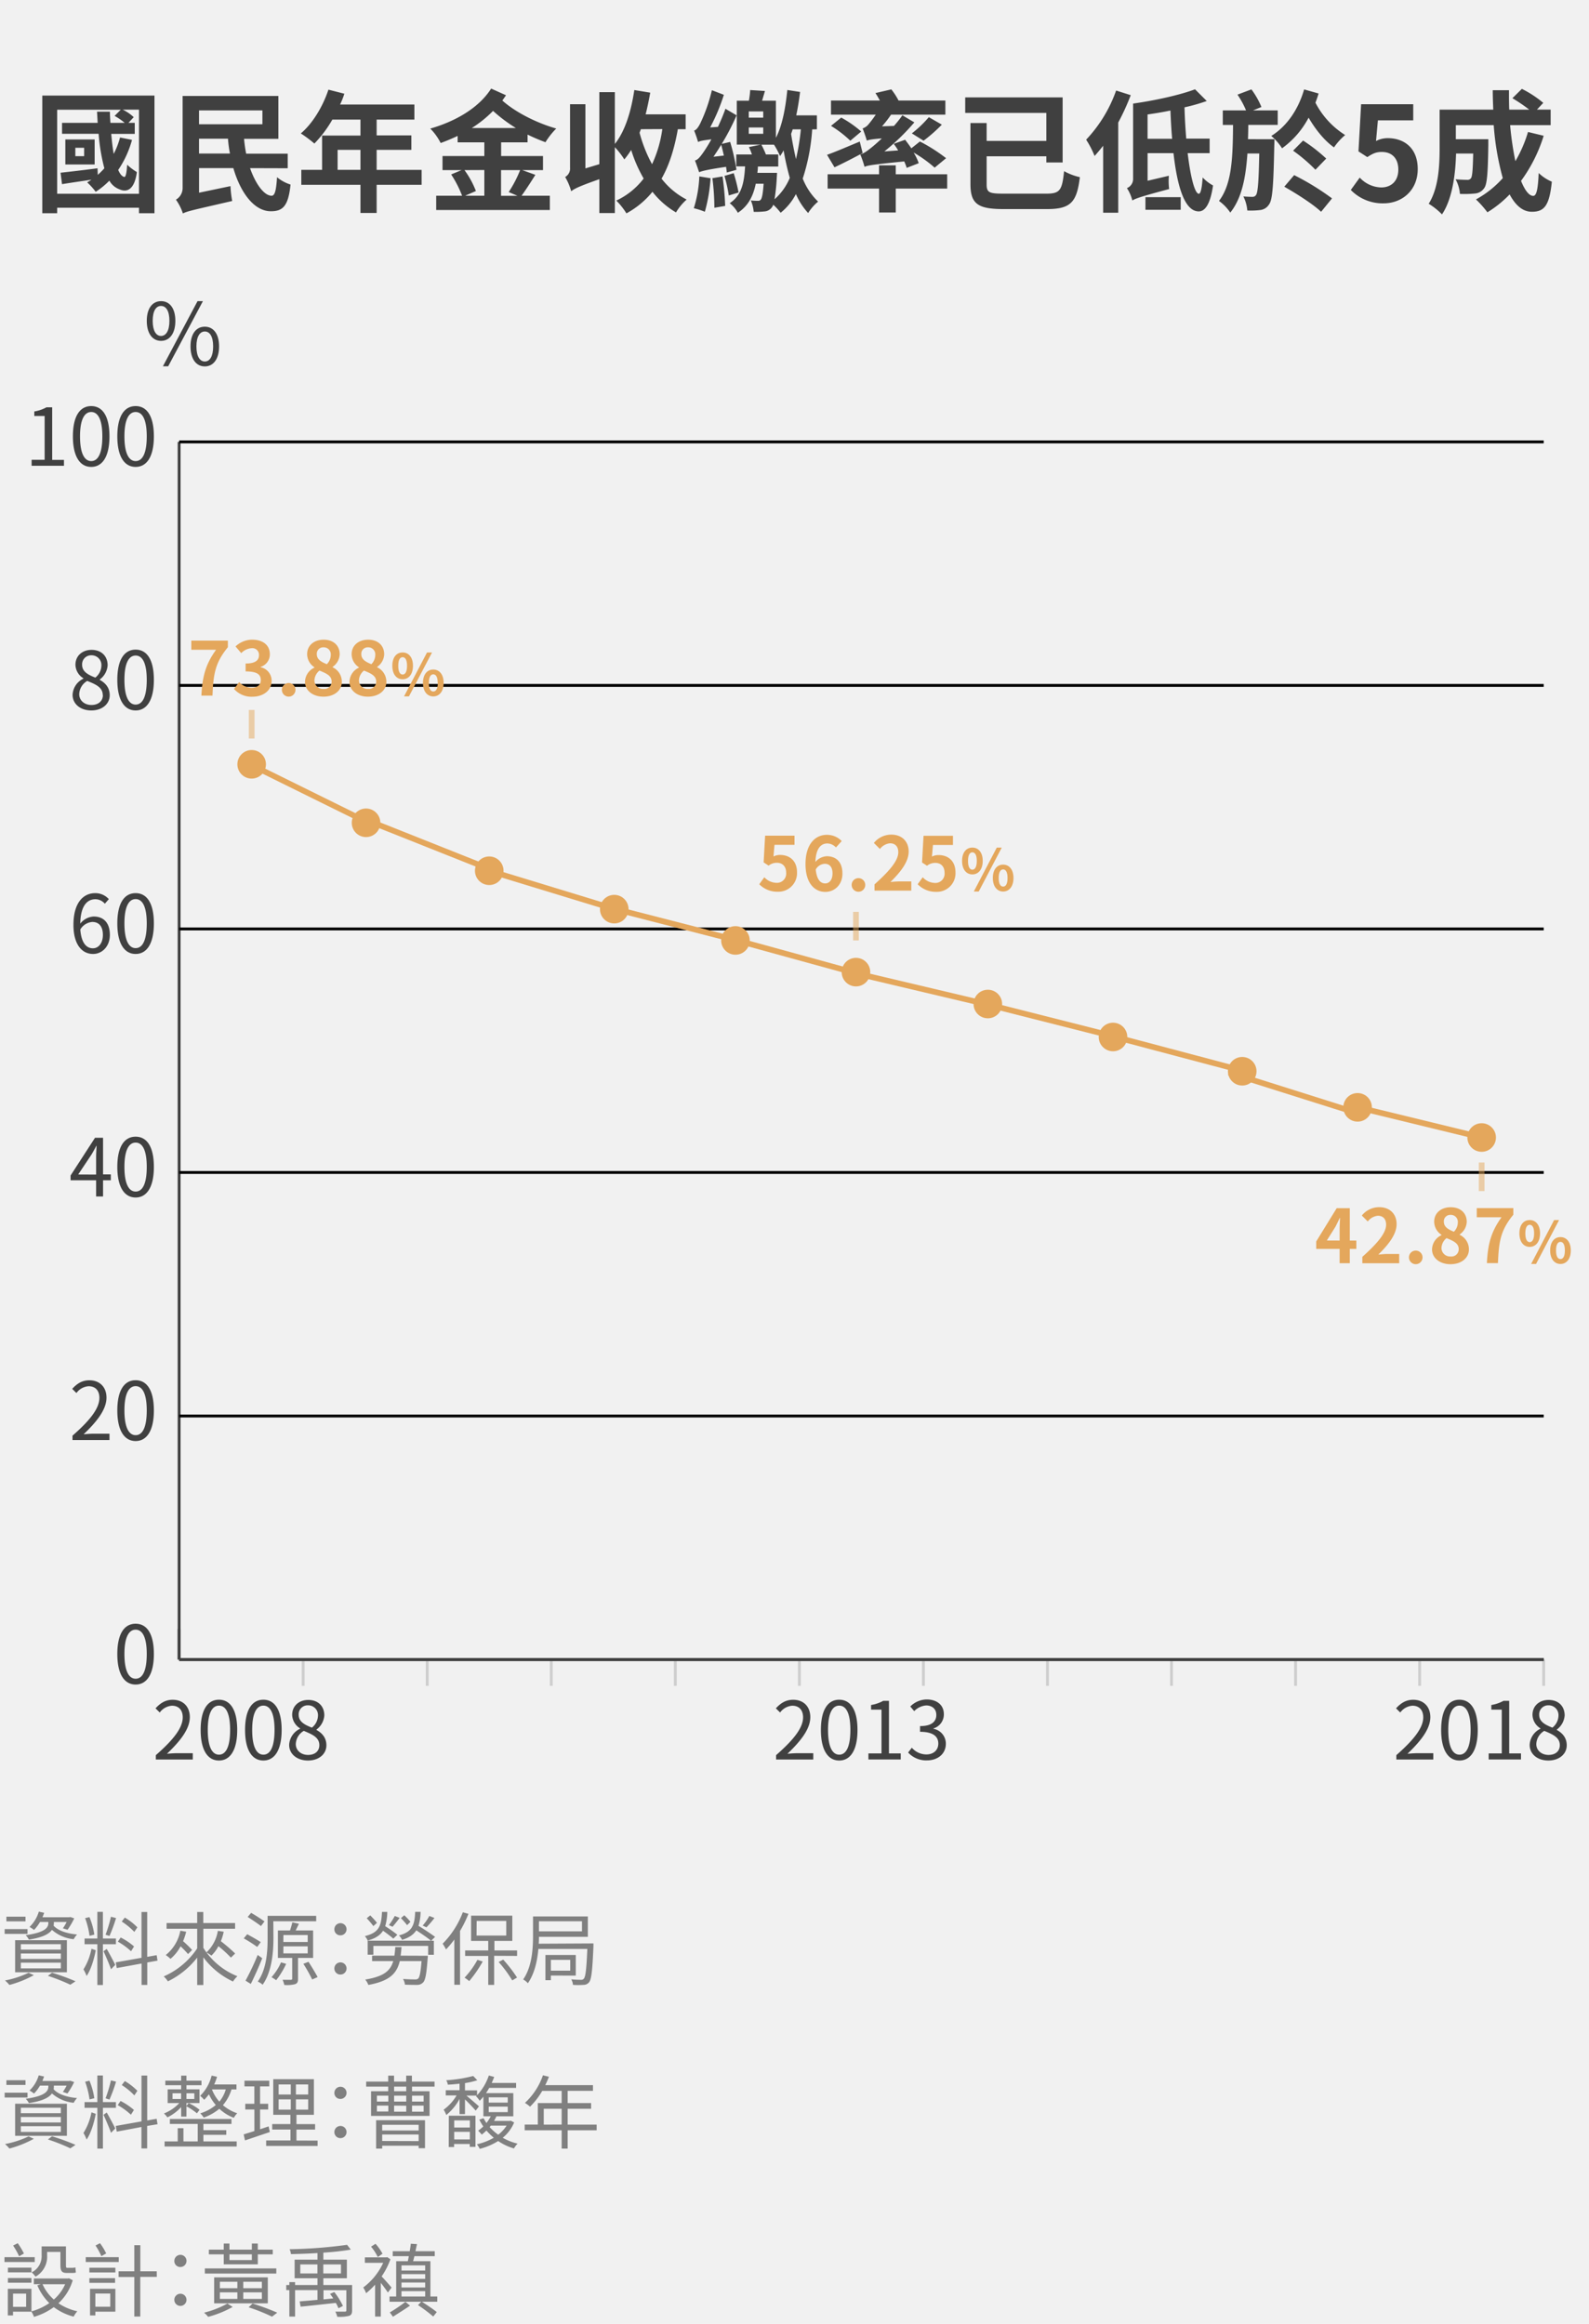 <svg xmlns="http://www.w3.org/2000/svg" viewBox="0 0 556 813.26"><defs><style>.cls-2{fill:#404040}.cls-3{fill:gray}.cls-4{opacity:.2}.cls-5{fill:#e4a75c}.cls-6{fill:none}.cls-7{opacity:.5}</style></defs><path fill="#f1f1f1" d="M-47-64h7200v6072H-47z" id="bg_f1f1f1"/><g id="範例參考"><path class="cls-2" d="M54.05 33.45v41.17h-5.42v-1.93H20v1.93h-5.2V33.45zm-5.42 34.36V38.37h-5.71A15.15 15.15 0 0 1 46.79 41l-1.85 2h2.21v3.86h-8.23c.23 2.58.5 5 .87 7A28.35 28.35 0 0 0 42 48.12l4.19.83a35 35 0 0 1-4.83 10.53c.6 1.38 1.29 2.26 2.12 2.44.5.19.87-1.61 1-4.28a19.74 19.74 0 0 0 3.41 2.58c-.74 5.66-3.13 7.41-6.17 6a6.6 6.6 0 0 1-3.45-3 27.5 27.5 0 0 1-4.78 3.91 22.31 22.31 0 0 0-3-3.31 16.6 16.6 0 0 0 1.51-.93c-3.68.55-7.27 1.06-10.3 1.56l-.51-4c3.36-.37 8.14-.92 12.93-1.56l.09 2.3a22.7 22.7 0 0 0 2.3-2.3 66.77 66.77 0 0 1-2-12.06h-12.8V43h12.47c-.09-1.29-.14-2.58-.23-3.91h4.51c0 1.33.09 2.62.18 3.91h5a22 22 0 0 0-3.54-2.44l2.16-2.16H20v29.41zM33.12 57.55H22.86v-8.74h10.26zm-3.68-5.84h-3.08v2.94h3.08zM87.49 58.84c2 5.71 5 9.66 7.55 9.66 1.15 0 1.61-1.93 1.89-6.48a14.1 14.1 0 0 0 4.73 2.57c-.78 7.64-2.76 9.34-6.9 9.34-5.75 0-10.58-6.35-13.11-15.09h-12v8.6l11-2.3a35.61 35.61 0 0 0 .6 5.2C67.67 73.47 65.41 73.93 64 74.71a17.69 17.69 0 0 0-2.44-4.83 4.72 4.72 0 0 0 2.34-3.95V33.58h33.5v15h-12a48 48 0 0 0 .73 5.19h14.54v5.11zm-17.85-20.2v4.84h22.18v-4.84zm10.82 15.09a43.52 43.52 0 0 1-.69-5.19H69.64v5.19zM147.53 64.68h-15.74v9.85h-5.66v-9.85h-20.7v-5.24h7.27v-12h13.43v-5.58h-9.84a41.47 41.47 0 0 1-6.29 8.38 41.75 41.75 0 0 0-4.74-3.54c4.14-3.5 7.69-9.39 9.66-15.32l5.57 1.42a28.29 28.29 0 0 1-1.49 3.77h26v5.29h-13.21v5.53h12.15v5.06h-12.15v7h15.74zm-21.4-5.24v-7h-8v7zM175.35 49.82v4.79H190v4.92h-7.27l4.6 1.66c-1.61 2.57-3.4 5.33-4.83 7.31h9.89v5h-39.76v-5h9.06a38.5 38.5 0 0 0-3.82-7.45l3.64-1.52h-6.67v-4.92h14.63v-4.79h-9.34v-2.25c-1.94.92-3.91 1.75-5.94 2.48a19.63 19.63 0 0 0-3.63-5.05c8.65-2.48 16.93-7.13 21.3-14l5.2 2.34c-.42.6-.83 1.2-1.29 1.84 4.51 4.05 12 7.87 18.86 9.8a26.75 26.75 0 0 0-3.77 4.79 62.2 62.2 0 0 1-6.26-2.67v2.71zm-12.83 9.71a31.33 31.33 0 0 1 4 7.32l-3.77 1.65h6.72v-9zm18-14.72a53.55 53.55 0 0 1-8-6 40.46 40.46 0 0 1-7.45 6zm-5.2 14.72v9h5.75L178 67.21a42 42 0 0 0 4-7.68zM237.18 45.22c-1.2 6.81-3 12.56-5.7 17.3a26.32 26.32 0 0 0 8.78 7.32 18.73 18.73 0 0 0-3.72 4.5 29.21 29.21 0 0 1-8.24-7.22 30.52 30.52 0 0 1-9.11 7.55 24.63 24.63 0 0 0-3.54-4.47 25.77 25.77 0 0 0 9.57-7.72 48.68 48.68 0 0 1-4.37-10 32.66 32.66 0 0 1-2.39 3.31 28 28 0 0 0-3.32-4.28v23.06h-5.43V62.71c-7.31 2.57-8.83 3.4-9.84 4.23a20.79 20.79 0 0 0-2.12-5 3.37 3.37 0 0 0 1.71-3.26v-22.2h5.38v22.45l4.87-1.47V32.25h5.43v18.13c3.59-4.47 5.71-11.46 6.81-18.87l5.57.92c-.46 2.58-1 5.16-1.61 7.59h14v5.2zm-12.93 0c-.14.42-.32.83-.46 1.25a49.26 49.26 0 0 0 4.37 11 42.91 42.91 0 0 0 3.59-12.29zM248.63 62.38a57.11 57.11 0 0 1-2 11.73 25.61 25.61 0 0 0-3.86-1.24 43 43 0 0 0 1.93-11.13zm5.66-2c0-.55-.14-1.24-.23-2-7.13 1.06-8.51 1.52-9.43 1.89-.28-.79-1-3-1.47-4.1 1.05-.23 1.93-1.38 3.17-3.17.46-.69 1.47-2.21 2.58-4.23-3.09.36-4 .59-4.65.92a41.94 41.94 0 0 0-1.38-4c.74-.18 1.43-1.1 2.16-2.53a57.58 57.58 0 0 0 4.05-11.59l4.19 1.61a66.92 66.92 0 0 1-4.79 11.41l2.72-.18c.92-2 1.88-4.19 2.62-6.35l3.91 2.3a81.75 81.75 0 0 1-5.2 10l2.94-.69a68.88 68.88 0 0 1 2.21 9.75zm-1.47 1.38a96 96 0 0 1 .92 10.3l-3.78.65a81.68 81.68 0 0 0-.69-10.35zm.46-7.32c-.28-1.28-.6-2.57-.92-3.77-.92 1.47-1.8 2.85-2.72 4.19zm3.45 6.17a60.21 60.21 0 0 1 1.7 6.76L255 68.41a49.45 49.45 0 0 0-1.51-6.85zm27.46-15.32a70.29 70.29 0 0 1-3.31 17.21 22.72 22.72 0 0 0 5.38 8.05 17 17 0 0 0-3.49 4 23.53 23.53 0 0 1-4.28-6.63 20.45 20.45 0 0 1-5.34 6.54 19.75 19.75 0 0 0-2.58-2.81 3.29 3.29 0 0 1-.64 1.1 3.49 3.49 0 0 1-2.48 1.25 27.52 27.52 0 0 1-3.73.14 13 13 0 0 0-1-4 18.78 18.78 0 0 0 2.48.14 1.1 1.1 0 0 0 1-.41c.42-.51.74-2 1-5.57h-2.76c-.88 4.28-2.58 7.73-6.26 10.17a11.08 11.08 0 0 0-2.85-3.36c4.23-2.76 5.06-7.22 5.38-12.88h-3.08v-4.17h5.47a16.13 16.13 0 0 0-1.06-2.58l4.1-.87h-8.33V35.24h4.23a30.2 30.2 0 0 0 .46-3.73l5.16.33c-.33 1.15-.69 2.34-1 3.4h4.83v13c2.26-4.37 3.36-10.44 4-16.75l4.46.69a91.37 91.37 0 0 1-1.34 8.19h7.23v4.88zM262 41.17h5.06V39H262zm0 5.66h5.06v-2.21H262zm9.89 13.67s-.05 1.1-.09 1.65a67.22 67.22 0 0 1-.79 7.59 20.32 20.32 0 0 0 5.34-7.49 92.31 92.31 0 0 1-2.16-9.62 18.68 18.68 0 0 1-1.24 2 28.87 28.87 0 0 0-2.12-4h-4.42a31.48 31.48 0 0 1 1.59 3.43h4.32v4.23h-7.13c0 .78-.09 1.47-.18 2.21zm5.47-15.23c-.18.55-.36 1.1-.55 1.61.46 3 1.06 5.93 1.7 8.79a75.75 75.75 0 0 0 1.71-10.4zM317.26 58.75a17.28 17.28 0 0 0-.87-2.26c-11 1.11-12.74 1.38-13.89 1.89A34.21 34.21 0 0 0 301 54c-3 1.61-6.25 3.27-9 4.55l-2.62-4.37c2.9-1 7.22-2.89 11.46-4.64l1 4-.83.46c1.15-.23 2.3-1.06 3.91-2.35.69-.55 2-1.65 3.64-3.22-3.55.28-4.56.51-5.25.79-.28-1-1-3.09-1.47-4.28a4.49 4.49 0 0 0 2.16-1.56 40.13 40.13 0 0 0 2.44-3.26h-15.67v-4.93h17.11c-.51-.92-1.06-1.88-1.56-2.62l5.56-1.29a23.71 23.71 0 0 1 2.53 3.91h16.38v4.93h-19a40.26 40.26 0 0 1-3.17 4.09l4.18-.14a38.18 38.18 0 0 0 2.95-3.72l4.18 2.48A78.33 78.33 0 0 1 309.44 53l4.83-.36a21.47 21.47 0 0 0-1.56-2.3l4-1.43c.69.92 1.47 1.93 2.17 3l3-2.39a58.15 58.15 0 0 1 9.16 5.84l-4 3.31a46.43 46.43 0 0 0-7.36-5.29 19.54 19.54 0 0 1 1.79 3.73zM331.43 66h-18v8.37h-5.84V66h-18v-5h18v-3.13h5.84V61h18zm-33.9-16.75a38.75 38.75 0 0 0-6.76-5.2l3.58-2.9a39.06 39.06 0 0 1 7 4.88zm21.53-2.57A38.87 38.87 0 0 0 325 41l4.55 2.62a53.36 53.36 0 0 1-6.39 5.62zM366.16 67.77c4.74 0 5.48-1.2 6.17-7.87a20.48 20.48 0 0 0 5.52 2.1c-1.06 8.64-3.08 11.17-11.46 11.17h-15.22c-8.88 0-11.6-1.74-11.6-8.69V43.06h5.66v6.26h20.89v-9.8h-28.39v-5.43h34.09v22.77h-5.7V54.7h-20.89v9.8c0 2.85.83 3.27 5.89 3.27zM395.65 33.31a82.67 82.67 0 0 1-4.37 9.57v31.56H386V51c-1 1.29-2 2.48-3 3.59a32.31 32.31 0 0 0-2.95-5.71 48.51 48.51 0 0 0 10.49-17.2zm19.92 20.29c1 8.37 2.48 14.17 3.91 14.21.64 0 1.1-2 1.33-5.7a14.82 14.82 0 0 0 3.64 2.8c-1.06 7.27-3.13 9.07-5 9.07-4.79 0-7.46-8.15-8.84-20.38h-9.06v9.66l7.45-1.75a22.18 22.18 0 0 0 .09 4.65c-10 2.66-11.73 3.31-12.88 4a14.09 14.09 0 0 0-1.89-4.32 3.46 3.46 0 0 0 2.16-3.27V36.25c7.78-1.1 16.38-3 21.67-5l4.1 4.1a65.42 65.42 0 0 1-7.78 2.21c.09 3.86.33 7.54.6 10.95h8.19v5.09zM400.8 69h12.33v4.42H400.8zm9.34-20.42c-.28-3.09-.46-6.45-.6-9.9-2.62.56-5.34 1-8 1.38v8.52zM445.93 48.72s0 1.52-.05 2.16c-.28 13.8-.6 19-1.8 20.61a4.17 4.17 0 0 1-3 2 27.72 27.72 0 0 1-4.64.18 13.27 13.27 0 0 0-1.38-4.92c1.33.09 2.48.14 3.17.14a1.43 1.43 0 0 0 1.29-.69c.6-.92.92-4.56 1.1-14.49h-4.14c-.59 8.6-2 15.69-6 20.7a15.83 15.83 0 0 0-3.95-4.09c4.51-5.89 4.83-15 4.92-26.59h-3.59v-5.09H436a30.82 30.82 0 0 0-3-5.52l4.88-1.84a28.7 28.7 0 0 1 3.5 6.17l-2.95 1.19h8.65v5.07h-10.3c0 1.74-.05 3.35-.1 5zm15.45-16c-.32 1.1-.69 2.16-1.1 3.22a29.07 29.07 0 0 0 10.4 11.32 21.75 21.75 0 0 0-3.91 4.32c-3.32-2.34-6.44-6.21-8.88-10.4a30.88 30.88 0 0 1-9.3 10.72 18.26 18.26 0 0 0-3.77-4.32c5.34-3.31 9.43-9.11 11.5-16.29zm-8.55 28.57a89.22 89.22 0 0 1 13.25 8.14l-3.82 4.69c-2.67-2.57-8.56-6.34-12.88-8.78zm7.45-1.89a57.44 57.44 0 0 0-7.82-6.67l3.5-3.54a57.87 57.87 0 0 1 8.09 6.3zM472.65 66.48l3.13-4.33a10.56 10.56 0 0 0 7.5 3.45c3.54 0 6-2.25 6-6.25s-2.3-6.17-5.75-6.17c-2 0-3.13.51-5.1 1.8l-3.09-2 .92-16.51h18.24v5.65h-12.37l-.65 7.23a8.76 8.76 0 0 1 4.1-1c5.7 0 10.49 3.41 10.49 10.81 0 7.59-5.62 12-11.92 12a15.52 15.52 0 0 1-11.5-4.68zM540.14 47.52a53.34 53.34 0 0 1-7.92 15.78c1.34 3.32 2.81 5.25 4.28 5.25 1.11 0 1.66-2.3 1.89-8a14.85 14.85 0 0 0 4.61 3.03c-.87 8.51-2.71 10.53-7 10.53-3.22 0-5.75-2.3-7.77-6.07a39.22 39.22 0 0 1-7.78 6.26 36 36 0 0 0-4-4.51 35.14 35.14 0 0 0 9.38-7.45 94.79 94.79 0 0 1-3.17-18.54H509.4v4.92h11.37v2.07c-.14 9.66-.41 13.76-1.47 15.09a4.29 4.29 0 0 1-3.17 1.84 37.77 37.77 0 0 1-5.3.14 12.51 12.51 0 0 0-1.51-5.11c1.65.14 3.22.19 4 .19a1.49 1.49 0 0 0 1.38-.56c.46-.64.65-2.85.78-8.65h-6c-.18 6.72-1.15 15.69-4.92 21.3a23.67 23.67 0 0 0-4.65-3.72c3.5-5.52 3.82-13.53 3.82-19.51V38.37h18.77c-.09-2.26-.18-4.51-.18-6.81H528c0 2.3 0 4.55.09 6.81h7a57 57 0 0 0-5.89-4l3.31-3.27A38.2 38.2 0 0 1 540 36l-2.21 2.35h4.79v5.45H528.4a110.3 110.3 0 0 0 1.84 12.6 46 46 0 0 0 4.42-10.21z"/><path class="cls-3" d="M9.63 676.8h-8v-1.68h8zm2.21 14.44a38 38 0 0 1-8.54 3.42 13.38 13.38 0 0 0-1.54-1.57A33 33 0 0 0 10 690.4zM8.93 672.4H2.24v-1.62h6.69zM5.29 679h18.12v11.23H5.29zm2 3.3h14v-1.9h-14zm0 3.25h14v-1.9h-14zm0 3.31h14v-2h-14zM14 672.62a13.83 13.83 0 0 1-2.1 2.8 9.38 9.38 0 0 0-1.57-1.06 12.1 12.1 0 0 0 3.25-5.36l1.87.42c-.16.53-.39 1-.58 1.54h9.38l.33-.08 1.4.47a26 26 0 0 1-2.35 4l-1.63-.51a15.5 15.5 0 0 0 1.31-2.22h-4.47v.38a6.25 6.25 0 0 1-.08.92c1.48 1.68 4.53 2.77 8.2 3.08a7.7 7.7 0 0 0-1.17 1.65 13.4 13.4 0 0 1-7.62-3.27c-.92 1.37-3.14 2.66-8.06 3.41A7.4 7.4 0 0 0 9 677.24c7.25-1 7.92-2.88 7.92-4.34v-.28zm4.2 17.76a75.77 75.77 0 0 1 8.23 3l-1.82 1.2a67 67 0 0 0-7.84-3.1zM33.51 682.51c-.58 3.11-1.76 7-3.22 9a11.19 11.19 0 0 0-1.09-2.29A20.73 20.73 0 0 0 32 682zm2.5-2.1v14.28h-1.94v-14.28h-4.48v-2h4.48v-9.33H36v9.33h4.56v2zm-4.68-2.94a29 29 0 0 0-1.54-6.19l1.51-.36a25.21 25.21 0 0 1 1.7 6.13zm6 4.59c.54.81 2.55 4.62 3 5.57l-1.48 1.54c-.51-1.51-2.05-5.09-2.63-6.3zm3.28-10.81a54.86 54.86 0 0 1-2.3 6.27l-1.37-.44a47.38 47.38 0 0 0 1.88-6.28zm10.92 15.54v7.87h-2v-7.5l-8.68 1.59-.34-2 9-1.59v-16.04h2v15.71l3.3-.59.31 1.91zm-5.68-3.92a23.1 23.1 0 0 0-4.62-3.36l1-1.45a22.28 22.28 0 0 1 4.67 3.13zM47 676.1a23.11 23.11 0 0 0-4.4-3.62l1.07-1.4a21.46 21.46 0 0 1 4.39 3.42zM71.15 681.67a24.92 24.92 0 0 0 11.92 9.94 9 9 0 0 0-1.54 1.85A27.38 27.38 0 0 1 71.15 685v9.69H69v-9.6a29.21 29.21 0 0 1-10.25 8.31 9.44 9.44 0 0 0-1.46-1.73A27 27 0 0 0 69 681.86V675H58.29v-2H69v-3.87h2.13V673h11.13v2H71.15zm-6-5.63a22.39 22.39 0 0 1-1.09 3.3 37.86 37.86 0 0 1 3.16 3.08l-1.42 1.43a36 36 0 0 0-2.61-2.71 14.87 14.87 0 0 1-3.53 4.39 13.17 13.17 0 0 0-1.66-1.34 14.29 14.29 0 0 0 5.1-8.51zm13.13 0a19.6 19.6 0 0 1-1 3.31 57.18 57.18 0 0 1 5 4.31l-1.48 1.43a46.15 46.15 0 0 0-4.37-4 13.15 13.15 0 0 1-2.46 3.31 11 11 0 0 0-1.74-1.12 13.32 13.32 0 0 0 4-7.56zM90 681.36a47.54 47.54 0 0 0-4.71-3l1.21-1.45c1.51.84 3.64 2 4.73 2.77zm1.76 3.95c-1.15 2.94-2.71 6.38-4 9l-1.85-1.15a89.14 89.14 0 0 0 4.26-9zm-.45-11.26c-1.06-.84-3.13-2.21-4.64-3.19l1.2-1.43a55.2 55.2 0 0 1 4.68 3zm4.37 4.06c0 4.87-.47 11.79-3.78 16.47a6.19 6.19 0 0 0-1.71-1.1c3.17-4.48 3.45-10.78 3.45-15.37v-7.64h17v1.9h-15zm4.45 9.16a28 28 0 0 1-3.5 5.73 16.74 16.74 0 0 0-1.63-1.06 19 19 0 0 0 3.33-5.18zm4.15-2.07v7.3c0 1-.17 1.57-1 1.88a11.13 11.13 0 0 1-3.81.28 7.82 7.82 0 0 0-.59-1.79h2.88c.3 0 .48-.12.48-.42v-7.25h-5v-9.61h4.23c.3-.89.64-2 .81-2.83l2.32.48c-.39.81-.78 1.62-1.15 2.35h6.11v9.61zm-5.13-5.58h8.52v-2.43h-8.5zm0 4h8.52v-2.46h-8.5zm8.8 2.94c1.09 1.71 2.49 4 3.19 5.35l-1.91.84a52.4 52.4 0 0 0-3.08-5.49zM117 675.2a2.13 2.13 0 1 1 2.13 2.1 2.07 2.07 0 0 1-2.13-2.1zm0 13.72a2.13 2.13 0 1 1 2.13 2.1 2.09 2.09 0 0 1-2.13-2.1zM137.62 678.45c-.81-.73-2.3-1.85-3.59-2.77-1 1.59-2.63 2.68-5.37 3.44a5.57 5.57 0 0 0-1-1.54c5-1.26 5.77-3.53 6-8.48h1.85a18.59 18.59 0 0 1-.73 5 46.49 46.49 0 0 1 4.26 3zm12.09 6a8.43 8.43 0 0 1-.08.95c-.39 5.41-.78 7.59-1.6 8.4a2.79 2.79 0 0 1-2.07.84c-.84 0-2.55 0-4.28-.08a4.63 4.63 0 0 0-.67-2c1.73.14 3.5.17 4.14.17a1.69 1.69 0 0 0 1.15-.28c.53-.48.89-2.16 1.2-6.14h-7.61c-1.07 4.46-3.7 7-11 8.35a6.46 6.46 0 0 0-1.09-1.88c6.41-1.06 8.79-3 9.8-6.47h-7.4v-1.9h7.8c.14-.9.25-1.9.31-3h2.18c-.08 1.07-.17 2.08-.31 3zm-19.06-10.39a32 32 0 0 0-2.33-2.74l1.23-1a30.73 30.73 0 0 1 2.36 2.6zm20.21 5.13h.95v4.92h-2V681h-19.16v3.08h-2v-4.92h22.12c-1.15-1-3.28-2.41-5.1-3.62-1 1.52-2.49 2.58-5 3.34a4.28 4.28 0 0 0-1.09-1.54c4.68-1.26 5.49-3.56 5.69-8.26h1.9a17.91 17.91 0 0 1-.73 4.9c1.93 1.17 4.45 2.85 5.8 3.86zm-11-8c-.86 1.12-1.79 2.3-2.52 3.11l-1.26-.59a22.14 22.14 0 0 0 2.05-3.19zm2.58 2.55a22.62 22.62 0 0 0-2.16-2.46l1.18-1a19.93 19.93 0 0 1 2.16 2.29zm9.58-2.52a35.34 35.34 0 0 1-2.8 3.28l-1.32-.62a18.2 18.2 0 0 0 2.32-3.36zM163.91 669.77a41.74 41.74 0 0 1-2.94 6v18.83h-2v-15.84a31.17 31.17 0 0 1-2.91 3.47 16 16 0 0 0-1.18-2 31.36 31.36 0 0 0 7.06-11zm5 16.69a44 44 0 0 1-4.73 6.86 14.22 14.22 0 0 0-1.62-1.21 30.43 30.43 0 0 0 4.5-6.24zm4-2v10.19h-2.07V684.5h-8.09v-1.91h8.09v-3.33h-6v-8.85h14.42v8.85H173v3.33h7.93v1.91zm-6.16-7.09h10.39v-5.12h-10.35zm9.33 8.43a48.71 48.71 0 0 1 4.84 6.27l-1.68 1a43.26 43.26 0 0 0-4.76-6.44zM207.65 680.13v1c-.37 8.51-.7 11.62-1.54 12.6a2.4 2.4 0 0 1-1.91.9 24.56 24.56 0 0 1-3.72 0 4.5 4.5 0 0 0-.59-1.93c1.49.14 2.83.16 3.39.16a1.12 1.12 0 0 0 1-.39c.61-.64.92-3.3 1.23-10.41h-17.13c-.36 4.06-1.31 8.59-3.67 12a6.19 6.19 0 0 0-1.65-1.32c3.14-4.53 3.45-10.89 3.45-15.45v-6.61h19.18v7.14h-17.11c0 .76 0 1.57-.09 2.41zm-19.07-7.76v3.53h15.06v-3.53zm4.17 19V693h-1.9v-8.82h10.61v7.2zm0-5.49v3.78h6.78v-3.78zM9.63 734.05h-8v-1.68h8zm2.21 14.45a38 38 0 0 1-8.54 3.41 13.38 13.38 0 0 0-1.54-1.57 33 33 0 0 0 8.24-2.68zm-2.91-18.85H2.24V728h6.69zm-3.64 6.58h18.12v11.23H5.29zm2 3.31h14v-1.91h-14zm0 3.24h14v-1.9h-14zm0 3.31h14v-2h-14zM14 729.88a14.41 14.41 0 0 1-2.1 2.8 9.42 9.42 0 0 0-1.57-1.07 12 12 0 0 0 3.22-5.32l1.87.42c-.16.53-.39 1-.58 1.54h9.38l.33-.08 1.4.47a26.15 26.15 0 0 1-2.35 4l-1.6-.55a15.93 15.93 0 0 0 1.31-2.21h-4.47v.36a6.25 6.25 0 0 1-.08.92c1.48 1.68 4.53 2.78 8.2 3.08a7.77 7.77 0 0 0-1.17 1.66 13.48 13.48 0 0 1-7.62-3.28c-.92 1.38-3.17 2.66-8.06 3.38A6.91 6.91 0 0 0 9 734.5c7.25-1 7.92-2.89 7.92-4.34v-.28zm4.2 17.75a77.94 77.94 0 0 1 8.23 3l-1.82 1.21a66.82 66.82 0 0 0-7.84-3.11zM33.51 739.76c-.58 3.11-1.76 7-3.22 9a11.19 11.19 0 0 0-1.09-2.29 20.65 20.65 0 0 0 2.8-7.23zm2.5-2.1v14.28h-1.94v-14.28h-4.48v-2h4.48v-9.32H36v9.32h4.56v2zm-4.68-2.94a29 29 0 0 0-1.54-6.19l1.51-.36a25.21 25.21 0 0 1 1.7 6.13zm6 4.59c.54.81 2.55 4.62 3 5.57l-1.48 1.54c-.51-1.51-2.05-5.09-2.63-6.3zm3.28-10.81a55.78 55.78 0 0 1-2.3 6.28l-1.37-.45a47.24 47.24 0 0 0 1.88-6.27zM51.49 744v7.87h-2v-7.5L40.85 746l-.34-2 9-1.59v-16.03h2v15.7l3.3-.58.31 1.9zm-5.68-3.92a23.5 23.5 0 0 0-4.62-3.36l1-1.45a22.67 22.67 0 0 1 4.67 3.13zm1.2-6.77a22.72 22.72 0 0 0-4.4-3.61l1.07-1.4a21.44 21.44 0 0 1 4.39 3.41zM63.39 737.41a16.1 16.1 0 0 1-4.82 3.59 9.58 9.58 0 0 0-1.2-1.37 14.27 14.27 0 0 0 5.35-3.63h-4.06v-4.81h4.73v-1.43h-5.54v-1.6h5.54v-1.76h1.85v1.76h5.26v1.6h-5.26v1.43h4.56V736h-4.56v1l.78-1a18.87 18.87 0 0 1 3.81 2.35l-.92 1.23a21.81 21.81 0 0 0-3.67-2.44v3.59h-1.85zm7.78 12h11.65v1.79H57.59v-1.79h4.6v-4.62h2v4.62h5v-6.1h-9.75v-1.74H81v1.74h-9.83v2.18h8v1.63h-8zm-10.8-14.84h3v-2h-3zm4.87-2v2H68v-2zM81 731.22a15.16 15.16 0 0 1-3 5.52 14.72 14.72 0 0 0 5 2.82 7.51 7.51 0 0 0-1.18 1.6 15.48 15.48 0 0 1-5.07-3.16 17.88 17.88 0 0 1-5.46 3.08 9.64 9.64 0 0 0-1.21-1.49 15.39 15.39 0 0 0 5.43-2.91 15.49 15.49 0 0 1-2.4-3.75 20.3 20.3 0 0 1-1.66 1.93 13.21 13.21 0 0 0-1.4-1.4 15 15 0 0 0 4-7.08l1.9.42a20.39 20.39 0 0 1-1 2.68h7.79v1.74zm-4.23 4.26a11.79 11.79 0 0 0 2.23-4.26h-4.85a14.54 14.54 0 0 0 2.57 4.26zM94.41 746.14c-3 1-6.18 2.1-8.68 2.92l-.47-2.1c1-.31 2.32-.7 3.75-1.18v-7.53h-3.19v-2H89v-6.08h-3.46v-2h8.68v2H91v6.08h2.83v2H91v6.91l3-1zm16.72 3V751h-18v-1.91h8.51v-3.83h-6.39v-1.91h6.36v-3.25h-6v-12.46h14.22v12.46h-6.1v3.27h6.52v1.91h-6.52v3.83zM97.49 733h4.26v-3.52h-4.26zm0 5.3h4.26v-3.59h-4.26zm10.34-8.82h-4.29V733h4.29zm0 5.23h-4.29v3.59h4.29zM117 732.45a2.13 2.13 0 1 1 2.13 2.1 2.07 2.07 0 0 1-2.13-2.1zm0 13.72a2.13 2.13 0 1 1 2.13 2.1 2.09 2.09 0 0 1-2.13-2.1zM144.17 730.24v1.62h6.13v8.63h-20.47v-8.63h6v-1.62h-7.7v-1.76h7.7v-2.08h2.05v2.08h4.25v-2.08h2v2.08h7.92v1.76zM131.6 742h17.11v9.8h-2.22v-.87h-12.76v1h-2.13zm.28-6.52h4v-2.08h-4zm0 3.47h4v-2.07h-4zm1.85 4.65v2h12.76v-2zm12.76 5.71V747h-12.76v2.27zm-4.34-19.07h-4.25v1.62h4.25zm0 5.24v-2.08h-4.25v2.08zm-4.25 1.4V739h4.25v-2.07zm6.27-3.48v2.08h4.06v-2.08zm4.06 3.48h-4.06V739h4.06zM179.9 742.78a13.35 13.35 0 0 1-4 5.35 19.56 19.56 0 0 0 5.21 2.07 6.91 6.91 0 0 0-1.26 1.68 18.79 18.79 0 0 1-5.54-2.6 22.34 22.34 0 0 1-6.44 2.74 8.35 8.35 0 0 0-1-1.59 20.93 20.93 0 0 0 5.91-2.3 22 22 0 0 1-2.58-2.52 17.84 17.84 0 0 1-1.62 1.43 17.92 17.92 0 0 0-1.26-1.37 16.83 16.83 0 0 0 1.79-1.49 20.32 20.32 0 0 1-1.4-2.38l1.49-.5c.3.56.64 1.12 1 1.68a14 14 0 0 0 1.52-2.35h-2.58v-6.89a16.78 16.78 0 0 1-1.29 1.46 10.17 10.17 0 0 0-1.29-1.6l.26-.22h-3.64c1.34 1.09 3.78 3.19 4.42 3.78l-1.15 1.48c-.7-.84-2.43-2.66-3.75-3.92v5.15h-1.9v-5.32a18.51 18.51 0 0 1-4.65 5.63 7.64 7.64 0 0 0-.93-1.85 16.5 16.5 0 0 0 4.54-5h-3.78v-1.82h4.82v-2.3c-1.4.17-2.8.28-4.09.36a5.15 5.15 0 0 0-.56-1.56 48.85 48.85 0 0 0 9.43-1.49l1.43 1.49a26.74 26.74 0 0 1-4.31 1v2.55h4.23v1.7a18.67 18.67 0 0 0 4.11-6.91l1.88.5c-.25.7-.56 1.4-.87 2.1h8.54v1.74h-9.41c-.36.64-.72 1.23-1.12 1.82h9.55v8.12h-5.91a16.56 16.56 0 0 1-.84 1.62h5.49l.37-.08zm-22.85-2.35h9.32v10.89h-2v-1h-5.48v1.07h-1.88zm1.88 1.63v2.49h5.48v-2.49zm5.48 6.66v-2.66h-5.48v2.66zm6.59-12.88h6.66V734H171zm0 3.33h6.66v-1.93H171zm.72 4.71c-.11.16-.25.33-.39.53a18.49 18.49 0 0 0 3 2.66 12.48 12.48 0 0 0 2.94-3.19zM208.77 745.53h-10.14v6.41h-2.1v-6.41h-12.94v-2h4.6V736h8.34v-4.26h-6.8a26 26 0 0 1-4.26 5.52 12.57 12.57 0 0 0-1.79-1.32 23.73 23.73 0 0 0 6.3-9.66l2.1.51c-.39 1-.84 2-1.29 2.94h16.69v2h-8.85V736h8.2v2h-8.2v5.54h10.14zm-12.24-2V738h-6.27v5.54zM12.15 791.63H1.57v-1.71h10.58zm13.3 6.37a17.89 17.89 0 0 1-5 8.06 19.14 19.14 0 0 0 6.6 2.8 8.9 8.9 0 0 0-1.28 1.88 19.75 19.75 0 0 1-6.95-3.33 22.13 22.13 0 0 1-6.94 3.41A8 8 0 0 0 11 809H4.56v1.32H2.74V801H11v7.9a20.42 20.42 0 0 0 6.25-2.9 19.16 19.16 0 0 1-4.18-6.19l1.21-.42h-2.44v-2h11.93l.36-.08zM11 793.59v1.65H2.77v-1.65zm-8.23 3.64H11v1.65H2.77zm6.38 5.46H4.56v4.62h4.59zm-2.46-13.08a27.18 27.18 0 0 0-2.1-3.75l1.62-.81a24 24 0 0 1 2.16 3.61zm9.8-.31a8 8 0 0 1-4.06 7.45 10.25 10.25 0 0 0-1.34-1.51 6.28 6.28 0 0 0 3.47-6v-3.08h8.51v6.5c0 .78.06 1 .45 1h1.65a6.18 6.18 0 0 0 1.23-.14c0 .53.11 1.32.14 1.79a4.64 4.64 0 0 1-1.37.14h-1.82c-1.82 0-2.21-.78-2.21-2.88v-4.48h-4.65zm-1.6 10.11a15.54 15.54 0 0 0 3.95 5.35 15.15 15.15 0 0 0 3.95-5.35zM41.55 791.63H30v-1.71h11.55zm-10.28 2h9.1v1.65h-9.1zm9 5.29h-9v-1.65h9zm.1 10.08h-7v1.32H31.5V801h8.87zm-7-6.35v4.62h5.21v-4.62zm2.1-13.08a23.87 23.87 0 0 0-2.05-3.72l1.57-.81a21 21 0 0 1 2.16 3.58zm19.4 7.26h-5.79v13.88H47v-13.84h-5.51v-2H47v-9.13h2.1v9.13h5.74zM61 791.26a2.13 2.13 0 1 1 2.13 2.11 2.07 2.07 0 0 1-2.13-2.11zM61 805a2.13 2.13 0 1 1 4.25 0 2.13 2.13 0 0 1-4.25 0zM81.42 807.34a36.87 36.87 0 0 1-8.57 3.47 11.74 11.74 0 0 0-1.45-1.46 32.83 32.83 0 0 0 8.17-3.19zm15.26-11.68h-25v-1.79h25zm-18.39-6.72h-5.21v-1.65h5.21v-2.13h2v2.13h7.84v-2.13h2.07v2.13h5.24v1.65h-5.23v3.5H78.29zm-3.36 17.14V797h18.78v9.08zm2-5.29h6.13v-2.25h-6.12zm0 3.75h6.13v-2.3h-6.12zm3.36-15.6v2h7.84v-2zm11.34 9.6h-6.51v2.25h6.52zm0 3.7h-6.51v2.3h6.52zm-3.25 3.92a81.14 81.14 0 0 1 8.62 3.19l-1.82 1.4a63.07 63.07 0 0 0-8.18-3.27zM123.2 808.51c0 1.09-.23 1.63-1 1.94a13.43 13.43 0 0 1-4.2.33 6.79 6.79 0 0 0-.67-1.79h3.33c.42 0 .53-.14.53-.5v-7h-8v3.22l3.41-.34a14.93 14.93 0 0 0-1.12-1.59l1.49-.65A26.2 26.2 0 0 1 120 807l-1.57.81a13.27 13.27 0 0 0-.92-1.87c-4.46.47-9.08 1-12.32 1.31l-.34-1.84 6.24-.54v-3.41h-7.84v9.26h-2v-9.26h-1.09v-1.79h1.09v-1h2v1h7.84v-2.36h-8v-6.52h8v-2.3c-3.13.2-6.35.31-9.29.37a5.08 5.08 0 0 0-.48-1.71 166 166 0 0 0 20.13-1.54l1.29 1.68a95.86 95.86 0 0 1-9.6 1.06v2.44h8.23v6.52h-8.23v2.36h10.06zm-12.13-12.88v-3.16h-6v3.16zm2.05-3.16v3.16h6.19v-3.16zM135.71 802.3c-.5-.81-1.54-2.22-2.46-3.39v11.81h-2v-11.17a26.54 26.54 0 0 1-3.16 3 7.88 7.88 0 0 0-1-2 22.64 22.64 0 0 0 7-8.65h-6.42V790h7.48l.36-.09 1.1.76a26.13 26.13 0 0 1-3.08 6c1 1 3 3.3 3.47 3.92zm-3.52-12.41a17 17 0 0 0-2.36-3.64l1.57-1a17.15 17.15 0 0 1 2.44 3.47zM153 805.52h-16.7v-1.82h2.33v-12.35h4.06c.14-.56.25-1.15.36-1.77h-5.63v-1.73h5.94c.17-.93.31-1.85.39-2.63l2.16.14c-.17.78-.37 1.65-.54 2.49h6.75v1.73H145c-.14.65-.31 1.21-.45 1.77h6.05v12.35h2.4zm-9.52 1.37c-1.87 1.29-4.28 2.8-6 3.89-.28-.45-.76-1.09-1.09-1.51a53.16 53.16 0 0 0 5.46-3.7zm-3-14.09v1.8h8.29v-1.8zm8.29 3.06h-8.29v1.65h8.29zm-8.29 4.67h8.29v-1.73h-8.29zm8.29 3.17v-1.88h-8.29v1.88zm2.82 7a57.15 57.15 0 0 0-5.32-4l1.21-1.28c1.73 1.12 4.11 2.71 5.35 3.72z"/><path class="cls-2" d="M62.68 580.28h477.47v1H62.68z"/><path class="cls-2" d="M62.18 570.12h1v10.65h-1z"/><g class="cls-4"><path class="cls-2" d="M105.58 580.78h1v9.2h-1z"/></g><g class="cls-4"><path class="cls-2" d="M148.99 580.78h1v9.2h-1z"/></g><g class="cls-4"><path class="cls-2" d="M192.39 580.78h1v9.2h-1z"/></g><g class="cls-4"><path class="cls-2" d="M235.8 580.78h1v9.2h-1z"/></g><g class="cls-4"><path class="cls-2" d="M279.21 580.78h1v9.2h-1z"/></g><g class="cls-4"><path class="cls-2" d="M322.61 580.78h1v9.2h-1z"/></g><g class="cls-4"><path class="cls-2" d="M366.02 580.78h1v9.2h-1z"/></g><g class="cls-4"><path class="cls-2" d="M409.42 580.78h1v9.2h-1z"/></g><g class="cls-4"><path class="cls-2" d="M452.83 580.78h1v9.2h-1z"/></g><g class="cls-4"><path class="cls-2" d="M496.24 580.78h1v9.2h-1z"/></g><g class="cls-4"><path class="cls-2" d="M539.64 580.78h1v9.2h-1z"/></g><path class="cls-2" d="M41.05 578.84c0-7.14 2.49-10.59 6.41-10.59s6.38 3.48 6.38 10.59-2.49 10.69-6.38 10.69-6.41-3.53-6.41-10.69zm10.3 0c0-6-1.57-8.51-3.89-8.51s-3.92 2.52-3.92 8.51 1.57 8.65 3.92 8.65 3.89-2.6 3.89-8.65zM25.37 502.43c6.44-5.63 9.41-9.71 9.41-13.24 0-2.35-1.24-4.06-3.78-4.06a5.74 5.74 0 0 0-4.26 2.38l-1.48-1.46c1.68-1.82 3.44-3 6-3 3.67 0 6 2.41 6 6.07 0 4.09-3.22 8.26-8 12.83 1.07-.09 2.33-.2 3.36-.2h5.69v2.21H25.37zM41.05 493.61c0-7.14 2.49-10.58 6.41-10.58s6.38 3.47 6.38 10.58-2.49 10.7-6.38 10.7-6.41-3.56-6.41-10.7zm10.3 0c0-6-1.57-8.51-3.89-8.51s-3.92 2.52-3.92 8.51 1.57 8.65 3.92 8.65 3.89-2.6 3.89-8.65zM38.78 413.06h-2.72v5.66h-2.43v-5.66H24.7v-1.68l8.54-13.19h2.82V411h2.72zm-5.15-2v-6.3c0-1 .11-2.66.17-3.73h-.12c-.5 1-1.06 2-1.65 3l-4.67 7zM41.05 408.38c0-7.14 2.49-10.58 6.41-10.58s6.38 3.47 6.38 10.58-2.49 10.7-6.38 10.7-6.41-3.56-6.41-10.7zm10.3 0c0-6-1.57-8.51-3.89-8.51s-3.92 2.52-3.92 8.51 1.57 8.62 3.92 8.62 3.89-2.57 3.89-8.62zM36.68 316.27a4.33 4.33 0 0 0-3.3-1.57c-2.8 0-5.18 2.16-5.3 8.54a6.4 6.4 0 0 1 4.68-2.49c3.47 0 5.68 2.16 5.68 6.44 0 4-2.68 6.66-5.88 6.66-3.94 0-6.86-3.38-6.86-10.16 0-8 3.62-11.12 7.59-11.12a6.32 6.32 0 0 1 4.79 2.1zM36 327.19c0-2.77-1.21-4.54-3.7-4.54a5.34 5.34 0 0 0-4.2 2.64c.31 4.25 1.85 6.58 4.42 6.58 2 0 3.48-1.87 3.48-4.68zM41.05 323.16c0-7.14 2.49-10.59 6.41-10.59s6.38 3.48 6.38 10.59-2.49 10.69-6.38 10.69-6.41-3.55-6.41-10.69zm10.3 0c0-6-1.57-8.51-3.89-8.51s-3.92 2.52-3.92 8.51 1.57 8.65 3.92 8.65 3.89-2.6 3.89-8.65zM25.4 243.17a6.57 6.57 0 0 1 3.78-5.66v-.14a5.68 5.68 0 0 1-2.78-4.73c0-3.14 2.41-5.21 5.63-5.21 3.5 0 5.63 2.24 5.63 5.41a6.73 6.73 0 0 1-2.74 4.95v.14c1.79 1 3.47 2.58 3.47 5.38 0 3-2.58 5.32-6.44 5.32s-6.55-2.3-6.55-5.46zm10.55.08c0-2.74-2.52-3.78-5.43-4.95a5.57 5.57 0 0 0-2.8 4.64c0 2.19 1.82 3.78 4.28 3.78s4-1.42 4-3.47zM35.48 233a3.43 3.43 0 0 0-3.5-3.67 3.15 3.15 0 0 0-3.25 3.33c0 2.46 2.21 3.53 4.62 4.48a5.5 5.5 0 0 0 2.13-4.14zM41.05 237.93c0-7.14 2.49-10.58 6.41-10.58s6.38 3.47 6.38 10.58-2.49 10.7-6.38 10.7-6.41-3.56-6.41-10.7zm10.3 0c0-6-1.57-8.51-3.89-8.51s-3.92 2.52-3.92 8.51 1.57 8.65 3.92 8.65 3.89-2.58 3.89-8.65zM11.06 160.91h4.56v-15.32H12V144a13 13 0 0 0 4.26-1.46h2v18.4h4.12V163H11.06zM25.51 152.71c0-7.14 2.49-10.59 6.41-10.59s6.38 3.47 6.38 10.59-2.49 10.69-6.38 10.69-6.41-3.55-6.41-10.69zm10.3 0c0-6-1.57-8.52-3.89-8.52S28 146.71 28 152.71s1.57 8.65 3.92 8.65 3.89-2.61 3.89-8.65zM41.05 152.71c0-7.14 2.49-10.59 6.41-10.59s6.38 3.47 6.38 10.59-2.49 10.69-6.38 10.69-6.41-3.55-6.41-10.69zm10.3 0c0-6-1.57-8.52-3.89-8.52s-3.92 2.52-3.92 8.52 1.57 8.65 3.92 8.65 3.89-2.61 3.89-8.65zM62.18 154.65h1v426.13h-1z"/><path class="cls-2" d="M62.68 580.28h477.47v1H62.68z"/><path d="M62.68 495.05h477.47v1H62.68zM62.68 409.82h477.47v1H62.68zM62.68 324.6h477.47v1H62.68zM62.68 239.37h477.47v1H62.68zM62.68 154.15h477.47v1H62.68z"/><path class="cls-5" transform="rotate(-63.72 106.074 276.665)" d="M105.08 252.46h2v48.41h-2z"/><path class="cls-5" transform="rotate(-68.3 149.24 295.614)" d="M148.49 272.69h2v46.74h-2z"/><path class="cls-5" transform="rotate(-73.02 192.9 311.358)" d="M191.89 288.66h2v45.38h-2z"/><path class="cls-5" transform="rotate(-75.58 236.272 323.557)" d="M235.3 301.15h2v44.82h-2z"/><path class="cls-5" transform="rotate(-74.63 279.703 335.113)" d="M278.71 312.6h2v45.02h-2z"/><path class="cls-5" transform="rotate(-76.69 323.104 346.209)" d="M322.11 323.91h2v44.6h-2z"/><path class="cls-5" transform="rotate(-75.79 366.488 356.842)" d="M365.52 334.46h2v44.78h-2z"/><path class="cls-5" transform="rotate(-75.15 409.957 368.094)" d="M408.92 345.64h2v44.9h-2z"/><path class="cls-5" transform="matrix(.3 -.95 .95 .3 -46.01 698.64)" d="M452.33 357.93h2v45.51h-2z"/><path class="cls-5" transform="rotate(-76.32 496.698 392.813)" d="M495.74 370.47h2v44.67h-2z"/><path class="cls-6" d="M98 120.37l1.1.94h15.78l.54-.71 1 .67a.24.24 0 0 1 .09.22.5.5 0 0 1-.32.45c-.18.07-.24.16-.24.22v18.18a.36.36 0 0 1-.23.29c-.78.18-.87.2-.87-.27v-.69H99.07v.85c0 .27-.16.31-.9.49-.13 0-.2-.16-.2-.49zM99.07 139h15.78v-17H99.07zm8.46-13.48v-2.75l1.16.24c.34.07.52.18.52.36a.31.31 0 0 1-.27.34.32.32 0 0 0-.29.31v1.5h3l1.23-1.21 1.14 1.08a.45.45 0 0 1-.29.8h-5.08a16.44 16.44 0 0 0 1.14 6.22 13.11 13.11 0 0 0 1.5-3.46l.18-.86 1.18.56a.38.38 0 0 1 .29.32c0 .11-.09.24-.31.24s-.27 0-.31.14a20.42 20.42 0 0 1-1.35 2.84l-.71 1.12c1 1.7 2 2.44 2.24 2.44.06 0 .22-.2.4-.54l.56-1.38a.2.2 0 0 1 .18-.12.25.25 0 0 1 .27.29l-.43 1.84a3.75 3.75 0 0 0 0 .45 1.15 1.15 0 0 0 .09.47.82.82 0 0 1 .13.42.45.45 0 0 1-.49.47c-.74 0-2.4-1.43-3.63-3.38a9.62 9.62 0 0 1-2.64 2.4 11 11 0 0 1-2.8 1.32c-.09 0-.15-.05-.15-.11a.14.14 0 0 1 .11-.14 12.5 12.5 0 0 0 4.43-3.42l.63-.85a16.86 16.86 0 0 1-1.55-7.28h-7.27l-.18-.67zm-6.07 10.68c-.09 0-.15.13-.2.36a.42.42 0 0 1-.38.4c-.15 0-.29-.18-.38-.52l-.38-1.45h1.14a15.35 15.35 0 0 0 5.6-1.55.3.3 0 0 1 .13 0 .26.26 0 0 1 .25.27.21.21 0 0 1-.14.2 16.15 16.15 0 0 1-3.17 1.57zm-.09-8.55l1.1.76h2.84l.5-.76.89.62a.44.44 0 0 1 .18.38.4.4 0 0 1-.25.3c-.11.06-.2.15-.2.24v3.72c0 .29-.11.31-.85.49-.27 0-.27-.22-.27-1.07h-2.82c0 .69 0 .76-.27.89-.71.18-.85.2-.85-.36zm1.12 1.43v2.55h2.82v-2.55zm9.32-4.34c0 .24-.14.24-.63.24l-.2-.24a3.77 3.77 0 0 0-1.17-1.82.16.16 0 0 1-.09-.15.15.15 0 0 1 .16-.16 3.84 3.84 0 0 1 1.93 1.61zM122.61 120.69l1 .8H136l.49-.76.9.63a.45.45 0 0 1 .18.38.4.4 0 0 1-.25.31c-.11.07-.2.14-.2.22V128c0 .3-.09.32-.83.52-.18 0-.29-.16-.29-.52v-1.11h-5.19a23 23 0 0 0 .51 3.69h5.55l1.37-1.16 1.36 1a.61.61 0 0 1 .25.43.42.42 0 0 1-.47.42h-7.9l.36 1.08a13.09 13.09 0 0 0 4.63 6 3.14 3.14 0 0 0 1.34.5c.27 0 .47-.25.76-.83l.76-1.7a.24.24 0 0 1 .21-.14c.09 0 .11.07.11.2l-.38 2a3.91 3.91 0 0 0-.07.69 1 1 0 0 0 .13.56.68.68 0 0 1 .18.47c0 .07 0 .47-.67.47-1.3 0-5.88-1.63-8.19-8.19l-.34-1.12h-6.58v7l1.44-.33a32.17 32.17 0 0 0 5.48-2.24.33.33 0 0 1 .13 0c.16 0 .23.17.23.26a.29.29 0 0 1-.14.23 29.77 29.77 0 0 1-9.62 3.83c-.09 0-.16.18-.16.38a.43.43 0 0 1-.4.42c-.16 0-.29-.16-.38-.49l-.45-1.43H121l1.61-.29zm1.12 1.5v4H136v-4zm6.43 8.39a17.51 17.51 0 0 1-.47-3.69h-6v3.69zM142.15 134.77l-.18-.68h3.79v-6.76l1 .81h5.49v-4.32h-6.16l-.87 1.61a11.46 11.46 0 0 1-3 3.49.19.19 0 0 1-.18-.18.28.28 0 0 1 .09-.2 17.61 17.61 0 0 0 2.62-4 12.29 12.29 0 0 0 1.45-4.32l1.28.29c.25.07.38.18.38.32a.29.29 0 0 1-.31.33c-.18 0-.29 0-.32.11l-.78 1.91h11.75l1.39-1.17 1.34 1a.6.6 0 0 1 .25.43.42.42 0 0 1-.47.42h-7.34v4.3h3.35l1.37-1.19 1.37 1a.61.61 0 0 1 .22.47c0 .31-.27.38-.45.38h-5.86v5.28h6l1.41-1.18 1.43 1.07a.38.38 0 0 1 .18.34.46.46 0 0 1-.51.45h-8.55v5.9c0 .32-.83.41-.85.41-.18 0-.27-.14-.27-.41v-5.9zm10.1-.68v-5.3h-5.35v5.3zM175.08 120.66c.22.07.36.2.36.34s0 .29-.36.29a14.72 14.72 0 0 0 9.56 6.87.19.19 0 0 1 .15.18c0 .09-.15.18-.47.25a.7.7 0 0 0-.58.47c-.07.2-.16.31-.25.31a15.11 15.11 0 0 1-3.22-1.68 18.4 18.4 0 0 1-5.57-6.18 19 19 0 0 1-10 8.35.06.06 0 0 1-.06 0 .19.19 0 0 1-.18-.18.14.14 0 0 1 .11-.14c4.54-2 8.71-6.62 9.31-9.35zm-10.37 20l-.18-.69h9.14v-6.83h-7.73l-.18-.67h7.91v-4h-3.79l-.18-.7h6.3l1.41-1.16 1.43 1.07a.38.38 0 0 1 .18.34.46.46 0 0 1-.52.45h-3.73v4h5.41l1.44-1.19 1.41 1.08a.35.35 0 0 1 .18.33.44.44 0 0 1-.5.45h-7.94v6.83h6.73l1.44-1.17 1.41 1.08a.36.36 0 0 1 .18.33.46.46 0 0 1-.52.45zm5-2a7.91 7.91 0 0 0-2-4.15.18.18 0 0 1 .12-.33c.56 0 3 2.86 3 4.23 0 .36-.16.72-.47.72s-.63-.13-.63-.51zm9.56-4.66l1.32.4c.24.09.35.23.35.34a.33.33 0 0 1-.33.31l-.34.11-1.16 2-1.37 1.84a.31.31 0 0 1-.22.13c-.07 0-.25-.06-.25-.2a.22.22 0 0 1 0-.16 15.9 15.9 0 0 0 1.88-4.16zM202.85 121.16l.61-.63 1 .69a.2.2 0 0 1 .14.2.42.42 0 0 1-.34.38c-.18 0-.29.16-.29.27v8.51c0 .11-.09.25-.22.31-.67.18-.87.23-.87-.31v-1.14h-12.61v9.62l.11.25.34.09h13.16c.52 0 .85-.18 1.23-1.68l.5-1.86c0-.18.11-.24.22-.24s.16.09.16.26l-.32 1.82a4.33 4.33 0 0 0-.09.8.79.79 0 0 0 .16.59.63.63 0 0 1 .36.49 1 1 0 0 1-.94.92h-15.42a1 1 0 0 1-.59-1v-14.72l1.59.4a.3.3 0 0 1 .23.32.35.35 0 0 1-.36.4c-.2 0-.34.07-.34.2v2.64h12.61v-6.91h-14.71l-.16-.67zM210.84 122.92l1.14.2c.36 0 .52.18.52.36a.36.36 0 0 1-.29.36.37.37 0 0 0-.27.34v10.2a13.48 13.48 0 0 0 3.27-1.67v-12.52l1.25.16c.34 0 .51.18.51.36a.49.49 0 0 1-.33.45.43.43 0 0 0-.31.38v19.09c0 .36-.72.49-.88.49s-.24-.06-.24-.2v-7.54a16.85 16.85 0 0 1-4.62 2.68.55.55 0 0 0-.11.41c0 .35-.22.49-.33.49s-.27-.16-.43-.45l-.67-1.36 1.12-.18.67-.2zm15.74 2.33l1.36-1.18 1.37 1a.69.69 0 0 1 .24.45c0 .25-.17.4-.47.4h-2.21a20.89 20.89 0 0 1-2.69 9.61 11.14 11.14 0 0 0 5.26 3.76c.14 0 .18.11.18.2s-.18.18-.49.24a.74.74 0 0 0-.58.5q-.11.27-.27.27a16.3 16.3 0 0 1-4.61-4.23 13.72 13.72 0 0 1-5.89 4.4c-.2 0-.2-.17-.2-.24a.2.2 0 0 1 .13-.2 13.51 13.51 0 0 0 5.33-4.84 24.19 24.19 0 0 1-2.89-7.83c-.85 1.63-2.21 3.53-2.5 3.53a.15.15 0 0 1-.16-.17.78.78 0 0 1 0-.21 20.39 20.39 0 0 0 2.53-5 17.1 17.1 0 0 0 1.08-5.12l1.27.15c.32 0 .45.14.45.32s-.11.26-.29.26-.29.07-.29.16a26.69 26.69 0 0 1-1.12 3.76zm-5.71.67l-.29.74-.09.18a21.65 21.65 0 0 0 3 7.75 21.57 21.57 0 0 0 2.26-8.67zM233.83 127.51a12.93 12.93 0 0 1-2.53 3.58.18.18 0 0 1-.18-.17.35.35 0 0 1 .07-.21 21.28 21.28 0 0 0 3.73-10.45l1.3.13c.32 0 .45.14.45.32a.29.29 0 0 1-.29.31c-.18 0-.27.07-.27.14a29.66 29.66 0 0 1-1.54 4.76c.73.23.82.25.82.43a.32.32 0 0 1-.2.27c-.15.09-.24.2-.24.27v13.78c0 .32-.74.41-.83.41s-.29-.14-.29-.41zm10.65 13.25c0 .25-.51.41-.87.41-.16 0-.25-.14-.25-.41v-7.67l-1 1.5a12.6 12.6 0 0 1-5.86 4.45.15.15 0 0 1-.16-.16.21.21 0 0 1 .11-.18 13.92 13.92 0 0 0 6.27-7h-6.32l-.18-.67h7.14v-3.34h-3.27v.76c0 .32-.6.43-.8.43s-.31-.16-.31-.47v-7.77l1 .67h7.75l.58-.6 1 .67a.23.23 0 0 1 .13.22.45.45 0 0 1-.33.38c-.18 0-.3.16-.27.25v6.33c0 .3-.52.45-.79.45s-.33-.15-.33-.45v-.87h-3.25V131H249l1.41-1.19 1.43 1.08a.33.33 0 0 1 .16.31c0 .29-.14.47-.5.47h-6.69a15.93 15.93 0 0 0 3.22 4.45 9.32 9.32 0 0 0 3.61 2.08c.13 0 .2.09.2.18s-.18.16-.45.21a.74.74 0 0 0-.58.38c-.07.13-.16.2-.25.2a.35.35 0 0 1-.13 0 15.63 15.63 0 0 1-6-7.16zM240.09 122v5h7.64v-5zM269.12 129.46l.61-.63 1 .7a.2.2 0 0 1 .13.2.43.43 0 0 1-.34.38c-.18 0-.29.16-.29.27v7.7c0 .13-.09.27-.22.33-.69.18-.87.23-.87-.33v-.7h-10.6v.68c0 .33-.83.4-.85.4s-.25-.14-.25-.4v-7.82a14.92 14.92 0 0 1-3.52 1c-.17 0-.17-.11-.17-.22a.17.17 0 0 1 .11-.18c1.7-.38 4.41-1.37 5.8-3.65h-3.36l-.29.94c-.09.34-.18.34-.72.34l-.36-.23v-.33a20.36 20.36 0 0 0 1-3l.36-1.59.69.74h3.76l.22-1.77h-6.51l-.16-.67H261V121l-.12-.83 1.32.13c.25 0 .41.12.41.3a.34.34 0 0 1-.25.35q-.24.08-.24.21l-.05.51h3.69v-1.57l1.24.18c.35 0 .53.16.53.34a.49.49 0 0 1-.33.45c-.32.13-.32.24-.32.6h4l.52-.76.89.63a.43.43 0 0 1 .18.38.33.33 0 0 1-.24.29c-.14.06-.23.15-.23.24v3a.37.37 0 0 1-.27.35c-.74.18-.85.21-.85-.35v-.68h-4v1.77H273l.38-.58.79.49a.47.47 0 0 1 .31.38s0 .36-.31.41-.27.11-.27.24l-.16 1.19-.24.76a2.32 2.32 0 0 1-1.44.92c0-.74-.56-1.1-1.23-1.37a.2.2 0 0 1-.15-.2.18.18 0 0 1 .18-.18.23.23 0 0 1 .11 0 4.12 4.12 0 0 0 1.3.41l.29-.16a5.2 5.2 0 0 0 .35-1.66h-6v1.32c0 .36-.74.5-.89.5s-.23-.07-.23-.2v-1.61H261a6.38 6.38 0 0 1-2.06 2.26zm-8 9.74a14.11 14.11 0 0 1-3.2 1.18 16.75 16.75 0 0 1-3.09.52c-.16 0-.27-.05-.27-.18s0-.22.16-.22c2.51-.3 5.42-1.73 6-2.42l.93.51c.18.09.27.2.27.32s-.11.35-.33.35zM257 124.8l-.52 1.77H260l.45-1.18.14-.59zm1.5 5.33v1.68h10.61v-1.68zm0 2.35v1.79h10.61v-1.79zm0 2.46v1.77h10.61v-1.77zm7.2-8.37v-1.77h-4l-.47 1.77zm0-4.23H262l-.2 1.73h3.91zm1.88 16.1c2 .13 4.93 1.12 4.93 1.92 0 .22-.09.56-.47.56a1.09 1.09 0 0 1-.56-.2 19.41 19.41 0 0 0-5.42-2 .24.24 0 0 1-.2-.23.17.17 0 0 1 .18-.18zm-.76-14.35h4v-1.75h-4zM293.52 121.67l1.41-1.19 1.43 1.08a.41.41 0 0 1 .18.36c0 .31-.27.42-.51.42h-9.29l-.76 2.11a15.38 15.38 0 0 1-1.12 2.12H292l.53-.71 1 .67c.07 0 .09.11.09.22a.47.47 0 0 1-.31.43c-.18.06-.25.15-.25.22v12.85a.37.37 0 0 1-.22.29c-.79.18-.87.2-.87-.27v-1h-11.3v1.12c0 .31-.29.36-.89.49-.16 0-.23-.16-.23-.49v-14.67l1 .85h3.74l.69-2 .45-2.2h-9.11l-.16-.67zm-12.85 5.57v5.35H292v-5.35zm0 6v5.35H292v-5.35zM304.31 121.42l1.32.43c.24.07.38.2.38.34a.37.37 0 0 1-.38.31c-.2 0-.34.07-.36.16a18.4 18.4 0 0 1-3 5.68 12.71 12.71 0 0 1-3.5 3.13.13.13 0 0 1-.15-.15.31.31 0 0 1 .11-.23 17.92 17.92 0 0 0 4.75-6.51l.76-2.35zm8.86 7.68l.6-.58.9.69a.4.4 0 0 1 .16.34.45.45 0 0 1-.27.27.41.41 0 0 0-.25.42v1.86a27.3 27.3 0 0 1-.69 7.05c-.45 1.37-1.21 1.66-2.46 1.84-.18-.9-2.73-1.05-3.11-1.08a.18.18 0 0 1-.16-.2c0-.15 0-.27.18-.27a20.19 20.19 0 0 0 2.87.27c1.34 0 1.75 0 2.1-3.87.09-.94.14-2.1.14-3.51 0-.79 0-1.64-.05-2.56h-5.73a20.94 20.94 0 0 1-.7 4 10.57 10.57 0 0 1-4.3 6 12.09 12.09 0 0 1-2.95 1.48c-.16 0-.2-.14-.2-.25a.17.17 0 0 1 .13-.18c4.68-2.28 6.54-6.2 6.9-11.08h-3.18l-.41-.67zm-1.28-8.1l.52-.61.74.65c.18.14.27.27.27.4s-.14.36-.47.36-.34 0-.34.14a11.54 11.54 0 0 0 1.39 3.35 12 12 0 0 0 5.33 4.44c.13 0 .2.11.2.18s-.2.17-.54.22a.76.76 0 0 0-.67.56c-.07.27-.14.38-.22.38a.13.13 0 0 1-.09 0 14.4 14.4 0 0 1-6.14-9.38h-3.4l-.16-.67zM325.08 137.34a36.78 36.78 0 0 0 5.84-2 .39.39 0 0 1 .15 0c.25 0 .3.27.3.31a.23.23 0 0 1-.12.2 39.52 39.52 0 0 1-8.7 3.16c-.09 0-.16.16-.16.38a.35.35 0 0 1-.36.4.47.47 0 0 1-.38-.31l-.67-1.59h1l2-.33v-16.74l1.16.22c.36 0 .52.18.52.34a.37.37 0 0 1-.3.36.37.37 0 0 0-.26.36v5.26h3.17l1.37-1.19 1.37 1a.65.65 0 0 1 .24.44.42.42 0 0 1-.47.41h-5.68zm7.36-17l1.5.42a.33.33 0 0 1 .25.34c0 .15-.12.27-.32.29s-.31.13-.31.29v7a14.55 14.55 0 0 0 4.95-4.07l.22-.51 1 .8a.51.51 0 0 1 .22.34c0 .13-.18.24-.31.24h-.27a.38.38 0 0 0-.16 0 13 13 0 0 1-5.64 3.63v9.49c0 .27.07.29.45.43h4.72c.49 0 1-.18 1.3-1.44l.31-1.61c0-.11.09-.18.23-.18s.18.09.18.23l-.14 1.7c0 .56.09.94.36 1.12a.55.55 0 0 1 .33.44c0 .43-.29.56-.76.77h-7.43c-.54-.23-.67-.3-.67-1z"/><path class="cls-2" d="M488.59 614.24C495 608.61 498 604.53 498 601c0-2.35-1.23-4.06-3.78-4.06a5.74 5.74 0 0 0-4.26 2.38l-1.48-1.46c1.68-1.82 3.44-3 6-3 3.67 0 6 2.41 6 6.07 0 4.09-3.22 8.26-8 12.83 1.06-.09 2.32-.2 3.36-.2h5.68v2.21h-12.93zM504.27 605.42c0-7.14 2.49-10.58 6.41-10.58s6.39 3.47 6.39 10.58-2.49 10.7-6.39 10.7-6.41-3.56-6.41-10.7zm10.31 0c0-6-1.57-8.51-3.9-8.51s-3.92 2.52-3.92 8.51 1.57 8.65 3.92 8.65 3.9-2.6 3.9-8.65zM520.9 613.63h4.57v-15.32h-3.64v-1.62a13.15 13.15 0 0 0 4.25-1.46h2v18.4h4.12v2.12h-11.3zM535.24 610.66A6.57 6.57 0 0 1 539 605v-.14a5.69 5.69 0 0 1-2.77-4.73c0-3.14 2.4-5.21 5.63-5.21 3.5 0 5.62 2.24 5.62 5.41a6.73 6.73 0 0 1-2.74 4.95v.14c1.79 1 3.47 2.58 3.47 5.38 0 3-2.58 5.32-6.44 5.32s-6.53-2.3-6.53-5.46zm10.55.08c0-2.74-2.52-3.78-5.43-5a5.57 5.57 0 0 0-2.8 4.64c0 2.19 1.82 3.78 4.29 3.78s3.94-1.37 3.94-3.42zm-.47-10.27a3.43 3.43 0 0 0-3.5-3.67 3.15 3.15 0 0 0-3.25 3.33c0 2.46 2.21 3.53 4.62 4.48a5.5 5.5 0 0 0 2.13-4.14z"/><path class="cls-6" d="M445.19 614.24c6.44-5.63 9.4-9.71 9.4-13.24 0-2.35-1.23-4.06-3.78-4.06a5.72 5.72 0 0 0-4.25 2.38l-1.49-1.46c1.68-1.82 3.45-3 6.05-3 3.67 0 6 2.41 6 6.07 0 4.09-3.22 8.26-8 12.83 1.06-.09 2.32-.2 3.36-.2h5.68v2.21h-12.9zM460.87 605.42c0-7.14 2.49-10.58 6.41-10.58s6.38 3.47 6.38 10.58-2.49 10.7-6.38 10.7-6.41-3.56-6.41-10.7zm10.3 0c0-6-1.57-8.51-3.89-8.51s-3.92 2.52-3.92 8.51 1.57 8.65 3.92 8.65 3.89-2.6 3.89-8.65zM477.5 613.63h4.56v-15.32h-3.64v-1.62a13.22 13.22 0 0 0 4.26-1.46h2v18.4h4.11v2.12H477.5zM501.89 597.41H492v-2.18h12.8v1.54c-4.82 6.19-5.71 11-6 19h-2.66c.31-7.77 1.74-12.77 5.75-18.36zM401.78 614.24c6.44-5.63 9.41-9.71 9.41-13.24 0-2.35-1.23-4.06-3.78-4.06a5.74 5.74 0 0 0-4.26 2.38l-1.48-1.46c1.68-1.82 3.44-3 6.05-3 3.66 0 6 2.41 6 6.07 0 4.09-3.22 8.26-8 12.83 1.07-.09 2.33-.2 3.36-.2h5.69v2.21h-12.99zM417.46 605.42c0-7.14 2.49-10.58 6.41-10.58s6.39 3.47 6.39 10.58-2.5 10.7-6.39 10.7-6.41-3.56-6.41-10.7zm10.3 0c0-6-1.56-8.51-3.89-8.51s-3.92 2.52-3.92 8.51 1.57 8.65 3.92 8.65 3.89-2.6 3.89-8.65z"/><path class="cls-6" d="M434.09 613.63h4.57v-15.32H435v-1.62a13.15 13.15 0 0 0 4.25-1.46h2v18.4h4.12v2.12h-11.28zM459.71 598.53a4.32 4.32 0 0 0-3.3-1.56c-2.8 0-5.18 2.15-5.29 8.54a6.39 6.39 0 0 1 4.67-2.5c3.47 0 5.69 2.16 5.69 6.44 0 4-2.69 6.67-5.88 6.67-4 0-6.86-3.39-6.86-10.17 0-8 3.61-11.11 7.58-11.11a6.29 6.29 0 0 1 4.79 2.1zm-.64 10.92c0-2.77-1.21-4.53-3.7-4.53-1.29 0-2.85.73-4.2 2.63.31 4.26 1.85 6.58 4.43 6.58 1.96 0 3.47-1.88 3.47-4.68zM358.37 614.24c6.44-5.63 9.41-9.71 9.41-13.24 0-2.35-1.23-4.06-3.78-4.06a5.72 5.72 0 0 0-4.25 2.38l-1.49-1.46c1.68-1.82 3.45-3 6.05-3 3.67 0 6 2.41 6 6.07 0 4.09-3.22 8.26-8 12.83 1.06-.09 2.32-.2 3.36-.2h5.68v2.21h-12.98zM374.05 605.42c0-7.14 2.5-10.58 6.42-10.58s6.38 3.47 6.38 10.58-2.49 10.7-6.38 10.7-6.42-3.56-6.42-10.7zm10.31 0c0-6-1.57-8.51-3.89-8.51s-3.92 2.52-3.92 8.51 1.56 8.65 3.92 8.65 3.89-2.6 3.89-8.65zM390.69 613.63h4.56v-15.32h-3.64v-1.62a13.22 13.22 0 0 0 4.26-1.46h2v18.4h4.11v2.12h-11.29zM404.55 613.4l1.26-1.68a6.73 6.73 0 0 0 5 2.27c2.4 0 4.36-1.85 4.36-4.84s-1.68-4.68-4.25-4.68a5.63 5.63 0 0 0-3.42 1.2l-1.37-.84.64-9.6h10v2.18h-7.76l-.5 5.94a5.94 5.94 0 0 1 3.05-.81c3.42 0 6.19 2 6.19 6.52a6.67 6.67 0 0 1-6.72 7.06 8.72 8.72 0 0 1-6.48-2.72zM315 614.24c6.44-5.63 9.41-9.71 9.41-13.24 0-2.35-1.24-4.06-3.78-4.06a5.74 5.74 0 0 0-4.26 2.38l-1.48-1.46c1.68-1.82 3.44-3 6-3 3.67 0 6 2.41 6 6.07 0 4.09-3.22 8.26-8 12.83 1.07-.09 2.33-.2 3.36-.2h5.69v2.21H315zM330.65 605.42c0-7.14 2.49-10.58 6.41-10.58s6.38 3.47 6.38 10.58-2.49 10.7-6.38 10.7-6.41-3.56-6.41-10.7zm10.3 0c0-6-1.57-8.51-3.89-8.51s-3.92 2.52-3.92 8.51 1.57 8.65 3.92 8.65 3.94-2.6 3.94-8.65z"/><path class="cls-6" d="M347.28 613.63h4.56v-15.32h-3.64v-1.62a13.22 13.22 0 0 0 4.26-1.46h2v18.4h4.12v2.12h-11.3zM375 610.1h-2.72v5.65h-2.43v-5.65h-8.93v-1.68l8.54-13.19h2.82v12.82H375zm-5.15-2.05v-6.3c0-1 .11-2.66.17-3.72h-.12c-.5 1-1.06 2-1.65 3l-4.67 7z"/><path class="cls-2" d="M271.56 614.24C278 608.61 281 604.53 281 601c0-2.35-1.23-4.06-3.78-4.06a5.74 5.74 0 0 0-4.26 2.38l-1.48-1.46c1.68-1.82 3.44-3 6.05-3 3.67 0 6 2.41 6 6.07 0 4.09-3.22 8.26-8 12.83 1.06-.09 2.32-.2 3.36-.2h5.68v2.21h-13.01zM287.24 605.42c0-7.14 2.49-10.58 6.41-10.58s6.39 3.47 6.39 10.58-2.49 10.7-6.39 10.7-6.41-3.56-6.41-10.7zm10.31 0c0-6-1.57-8.51-3.9-8.51s-3.92 2.52-3.92 8.51 1.57 8.65 3.92 8.65 3.9-2.6 3.9-8.65zM303.87 613.63h4.57v-15.32h-3.64v-1.62a13.15 13.15 0 0 0 4.25-1.46h2v18.4h4.12v2.12h-11.3zM317.76 613.32l1.29-1.68a6.78 6.78 0 0 0 5.1 2.35c2.43 0 4.17-1.46 4.17-3.81s-1.65-4.11-6.39-4.11v-2c4.23 0 5.69-1.71 5.69-3.92 0-2-1.35-3.25-3.47-3.31a6.42 6.42 0 0 0-4.26 2l-1.37-1.63a8.21 8.21 0 0 1 5.74-2.46c3.44 0 6 1.85 6 5.15a5.12 5.12 0 0 1-3.67 5v.11a5.28 5.28 0 0 1 4.37 5.21c0 3.66-2.94 5.85-6.58 5.85a8.53 8.53 0 0 1-6.62-2.75z"/><path class="cls-6" d="M228.16 614.24c6.44-5.63 9.4-9.71 9.4-13.24 0-2.35-1.23-4.06-3.78-4.06a5.72 5.72 0 0 0-4.25 2.38l-1.53-1.46c1.68-1.82 3.45-3 6.05-3 3.67 0 6 2.41 6 6.07 0 4.09-3.22 8.26-8 12.83 1.06-.09 2.32-.2 3.36-.2h5.68v2.21h-12.9zM243.84 605.42c0-7.14 2.49-10.58 6.41-10.58s6.38 3.47 6.38 10.58-2.49 10.7-6.38 10.7-6.41-3.56-6.41-10.7zm10.3 0c0-6-1.57-8.51-3.89-8.51s-3.92 2.52-3.92 8.51 1.57 8.65 3.92 8.65 3.89-2.6 3.89-8.65zM260.47 613.63H265v-15.32h-3.64v-1.62a13.22 13.22 0 0 0 4.26-1.46h2v18.4h4.11v2.12h-11.26zM274.78 614.24c6.44-5.63 9.4-9.71 9.4-13.24 0-2.35-1.23-4.06-3.78-4.06a5.72 5.72 0 0 0-4.25 2.38l-1.49-1.46c1.68-1.82 3.45-3 6-3 3.67 0 6 2.41 6 6.07 0 4.09-3.22 8.26-8 12.83 1.06-.09 2.32-.2 3.36-.2h5.68v2.21h-12.9zM184.75 614.24c6.44-5.63 9.41-9.71 9.41-13.24 0-2.35-1.23-4.06-3.78-4.06a5.74 5.74 0 0 0-4.26 2.38l-1.48-1.46c1.68-1.82 3.44-3 6.05-3 3.66 0 6 2.41 6 6.07 0 4.09-3.22 8.26-8 12.83 1.07-.09 2.33-.2 3.36-.2h5.69v2.21h-12.99zM200.43 605.42c0-7.14 2.49-10.58 6.41-10.58s6.39 3.47 6.39 10.58-2.5 10.7-6.39 10.7-6.41-3.56-6.41-10.7zm10.3 0c0-6-1.56-8.51-3.89-8.51s-3.92 2.52-3.92 8.51 1.57 8.65 3.92 8.65 3.89-2.6 3.89-8.65z"/><path class="cls-6" d="M217.06 613.63h4.56v-15.32H218v-1.62a13.15 13.15 0 0 0 4.25-1.46h2v18.4h4.12v2.12h-11.31zM232.6 613.63h4.57v-15.32h-3.64v-1.62a13.15 13.15 0 0 0 4.25-1.46h2v18.4h4.12v2.12h-11.3zM141.34 614.24c6.44-5.63 9.41-9.71 9.41-13.24 0-2.35-1.23-4.06-3.78-4.06a5.72 5.72 0 0 0-4.25 2.38l-1.49-1.46c1.68-1.82 3.45-3 6.05-3 3.67 0 6 2.41 6 6.07 0 4.09-3.22 8.26-8 12.83 1.06-.09 2.32-.2 3.36-.2h5.68v2.21h-12.98zM157 605.42c0-7.14 2.5-10.58 6.42-10.58s6.38 3.47 6.38 10.58-2.49 10.7-6.38 10.7-6.42-3.56-6.42-10.7zm10.31 0c0-6-1.57-8.51-3.89-8.51s-3.92 2.52-3.92 8.51 1.56 8.65 3.92 8.65 3.91-2.6 3.91-8.65zM173.66 613.63h4.56v-15.32h-3.64v-1.62a13.22 13.22 0 0 0 4.26-1.46h2v18.4h4.11v2.12h-11.29zM188.1 605.42c0-7.14 2.5-10.58 6.42-10.58s6.38 3.47 6.38 10.58-2.49 10.7-6.38 10.7-6.42-3.56-6.42-10.7zm10.31 0c0-6-1.57-8.51-3.89-8.51s-3.92 2.52-3.92 8.51 1.56 8.65 3.92 8.65 3.89-2.6 3.89-8.65zM97.94 614.24c6.44-5.63 9.41-9.71 9.41-13.24 0-2.35-1.24-4.06-3.78-4.06a5.74 5.74 0 0 0-4.26 2.38l-1.48-1.46c1.68-1.82 3.44-3 6-3 3.67 0 6 2.41 6 6.07 0 4.09-3.22 8.26-8 12.83 1.07-.09 2.33-.2 3.36-.2h5.69v2.21H97.94zM113.62 605.42c0-7.14 2.49-10.58 6.41-10.58s6.38 3.47 6.38 10.58-2.49 10.7-6.38 10.7-6.41-3.56-6.41-10.7zm10.3 0c0-6-1.57-8.51-3.89-8.51s-3.92 2.52-3.92 8.51 1.57 8.65 3.92 8.65 3.89-2.6 3.89-8.65z"/><path class="cls-6" d="M129.16 605.42c0-7.14 2.49-10.58 6.41-10.58s6.38 3.47 6.38 10.58-2.49 10.7-6.38 10.7-6.41-3.56-6.41-10.7zm10.3 0c0-6-1.57-8.51-3.89-8.51s-3.92 2.52-3.92 8.51 1.57 8.65 3.92 8.65 3.89-2.6 3.89-8.65zM146.35 612.42a4.64 4.64 0 0 0 3.44 1.57c2.66 0 5-2.18 5.16-8.57a6.35 6.35 0 0 1-4.74 2.55c-3.41 0-5.65-2.21-5.65-6.47 0-4 2.69-6.66 5.88-6.66 3.95 0 6.89 3.25 6.89 9.77 0 8.32-3.59 11.51-7.45 11.51A6.56 6.56 0 0 1 145 614zm8.57-9.1c-.28-4.23-1.85-6.47-4.48-6.47-2 0-3.47 1.85-3.47 4.65s1.23 4.57 3.66 4.57c1.37 0 2.92-.79 4.29-2.75z"/><path class="cls-2" d="M54.53 614.24c6.44-5.63 9.41-9.71 9.41-13.24 0-2.35-1.23-4.06-3.78-4.06a5.74 5.74 0 0 0-4.26 2.38l-1.48-1.46c1.68-1.82 3.44-3 6-3 3.67 0 6 2.41 6 6.07 0 4.09-3.22 8.26-8 12.83 1.06-.09 2.32-.2 3.36-.2h5.68v2.21H54.53zM70.21 605.42c0-7.14 2.49-10.58 6.41-10.58S83 598.31 83 605.42s-2.49 10.7-6.39 10.7-6.4-3.56-6.4-10.7zm10.31 0c0-6-1.57-8.51-3.9-8.51s-3.92 2.52-3.92 8.51 1.57 8.65 3.92 8.65 3.9-2.6 3.9-8.65zM85.75 605.42c0-7.14 2.49-10.58 6.41-10.58s6.39 3.47 6.39 10.58-2.49 10.7-6.39 10.7-6.41-3.56-6.41-10.7zm10.31 0c0-6-1.57-8.51-3.9-8.51s-3.92 2.52-3.92 8.51 1.57 8.65 3.92 8.65 3.9-2.6 3.9-8.65zM101.18 610.66A6.57 6.57 0 0 1 105 605v-.14a5.69 5.69 0 0 1-2.77-4.73c0-3.14 2.41-5.21 5.63-5.21 3.5 0 5.62 2.24 5.62 5.41a6.73 6.73 0 0 1-2.74 4.95v.14c1.79 1 3.47 2.58 3.47 5.38 0 3-2.57 5.32-6.44 5.32s-6.59-2.3-6.59-5.46zm10.56.08c0-2.74-2.52-3.78-5.44-5a5.57 5.57 0 0 0-2.8 4.64c0 2.19 1.82 3.78 4.29 3.78s3.95-1.37 3.95-3.42zm-.48-10.27a3.43 3.43 0 0 0-3.5-3.67 3.15 3.15 0 0 0-3.25 3.33c0 2.46 2.21 3.53 4.62 4.48a5.5 5.5 0 0 0 2.13-4.14z"/><circle class="cls-5" cx="88.06" cy="267.48" r="5"/><circle class="cls-5" cx="171.19" cy="304.73" r="5"/><circle class="cls-5" cx="128.08" cy="287.95" r="5"/><circle class="cls-5" cx="518.44" cy="398.09" r="5"/><circle class="cls-5" cx="475.03" cy="387.53" r="5"/><circle class="cls-5" cx="434.66" cy="374.9" r="5"/><circle class="cls-5" cx="345.65" cy="351.37" r="5"/><circle class="cls-5" cx="299.51" cy="340.21" r="5"/><circle class="cls-5" cx="257.34" cy="329.12" r="5"/><circle class="cls-5" cx="214.93" cy="318.17" r="5"/><circle class="cls-5" cx="389.45" cy="362.91" r="5"/><path class="cls-2" d="M51.36 112.29c0-4.41 2-6.9 5-6.9s5 2.49 5 6.9-2 7-5 7-5-2.56-5-7zm7.92 0c0-3.51-1.2-5.22-2.94-5.22s-2.91 1.71-2.91 5.22 1.2 5.28 2.91 5.28 2.94-1.77 2.94-5.28zm9.84-6.9H71l-12.15 22.8H57zm-2.46 15.84c0-4.41 2-6.9 5-6.9s5 2.49 5 6.9-2 7-5 7-5-2.56-5-7zm7.92 0c0-3.51-1.2-5.22-2.91-5.22s-2.94 1.71-2.94 5.22 1.2 5.28 2.94 5.28 2.91-1.77 2.91-5.28z"/><path class="cls-5" d="M75.6 227.4h-8.66v-3.2h12.79v2.31c-4.47 5.46-5.07 9.39-5.38 16.93h-3.88c.34-6.68 1.46-10.95 5.13-16.04zM81.89 241.12l1.79-2.41a6.15 6.15 0 0 0 4.29 2c2 0 3.28-1 3.28-2.68 0-1.89-1.12-3.06-5.31-3.06v-2.76c3.54 0 4.68-1.22 4.68-2.94a2.3 2.3 0 0 0-2.57-2.42 5.5 5.5 0 0 0-3.64 1.72l-2-2.34a8.51 8.51 0 0 1 5.77-2.37c3.72 0 6.24 1.82 6.24 5.13a4.56 4.56 0 0 1-3.22 4.39v.13a4.81 4.81 0 0 1 3.85 4.73c0 3.54-3.1 5.59-6.76 5.59a8.15 8.15 0 0 1-6.4-2.71zM98.63 241.31a2.38 2.38 0 1 1 2.37 2.49 2.39 2.39 0 0 1-2.37-2.49zM106.72 238.65a5.57 5.57 0 0 1 3.3-5v-.13a5.51 5.51 0 0 1-2.55-4.58c0-3.09 2.44-5.07 5.8-5.07s5.59 2 5.59 5.12a5.62 5.62 0 0 1-2.47 4.4v.13a5.58 5.58 0 0 1 3.22 5.14c0 2.92-2.57 5.15-6.47 5.15-3.67-.01-6.42-2.14-6.42-5.16zm9.33-.13c0-2-1.77-2.83-4.26-3.84a4.62 4.62 0 0 0-1.77 3.56 3 3 0 0 0 3.22 2.86 2.53 2.53 0 0 0 2.81-2.58zm-.31-9.3a2.46 2.46 0 0 0-2.55-2.68 2.24 2.24 0 0 0-2.34 2.39c0 1.82 1.48 2.7 3.51 3.51a4.59 4.59 0 0 0 1.38-3.22zM122.29 238.65a5.59 5.59 0 0 1 3.3-5v-.13a5.51 5.51 0 0 1-2.55-4.58c0-3.09 2.45-5.07 5.8-5.07s5.59 2 5.59 5.12a5.6 5.6 0 0 1-2.47 4.4v.13a5.59 5.59 0 0 1 3.23 5.14c0 2.92-2.58 5.15-6.48 5.15-3.66-.01-6.42-2.14-6.42-5.16zm9.34-.13c0-2-1.77-2.83-4.27-3.84a4.62 4.62 0 0 0-1.77 3.56 3 3 0 0 0 3.23 2.86 2.53 2.53 0 0 0 2.81-2.58zm-.32-9.3a2.45 2.45 0 0 0-2.54-2.68 2.24 2.24 0 0 0-2.34 2.39c0 1.82 1.48 2.7 3.51 3.51a4.63 4.63 0 0 0 1.37-3.22zM137.28 233c0-3 1.48-4.66 3.6-4.66s3.62 1.7 3.62 4.66-1.5 4.72-3.62 4.72-3.6-1.72-3.6-4.72zm5.14 0c0-2.18-.68-3-1.54-3s-1.52.82-1.52 3 .66 3.06 1.52 3.06 1.54-.86 1.54-3.06zm7-4.66h1.75l-8.07 15.36h-1.72zM148 239c0-3 1.5-4.68 3.61-4.68s3.62 1.7 3.62 4.68-1.52 4.72-3.62 4.72S148 242 148 239zm5.15 0c0-2.18-.68-3-1.54-3s-1.55.84-1.55 3 .69 3 1.55 3 1.58-.82 1.58-3zM474.59 437.07h-2.29v5h-3.56v-5h-8.19v-2.6l7.17-11.65h4.58v11.33h2.29zm-5.85-2.92v-3.92c0-1.12.1-2.86.15-4h-.1c-.47 1-1 2.08-1.53 3.12l-3 4.78zM476.69 439.85c5.23-4.68 8.32-8.3 8.32-11.26 0-1.95-1.06-3.12-2.88-3.12a5 5 0 0 0-3.54 2l-2.08-2.08a7.78 7.78 0 0 1 6.11-2.92c3.64 0 6.06 2.34 6.06 5.93s-2.89 7.23-6.4 10.66c1-.1 2.24-.21 3.12-.21h4.19v3.23h-12.9zM493 439.93a2.38 2.38 0 1 1 2.37 2.49 2.39 2.39 0 0 1-2.37-2.49zM501.08 437.27a5.59 5.59 0 0 1 3.3-5v-.13a5.51 5.51 0 0 1-2.55-4.58c0-3.09 2.45-5.07 5.8-5.07s5.59 2 5.59 5.12a5.6 5.6 0 0 1-2.47 4.4v.13a5.59 5.59 0 0 1 3.23 5.14c0 2.92-2.58 5.15-6.48 5.15-3.66-.01-6.42-2.14-6.42-5.16zm9.33-.13c0-2-1.76-2.83-4.26-3.84a4.62 4.62 0 0 0-1.77 3.56 3 3 0 0 0 3.23 2.86 2.52 2.52 0 0 0 2.8-2.58zm-.31-9.3a2.45 2.45 0 0 0-2.55-2.68 2.24 2.24 0 0 0-2.34 2.39c0 1.82 1.49 2.7 3.51 3.51a4.59 4.59 0 0 0 1.38-3.22zM525.39 426h-8.66v-3.2h12.79v2.31c-4.47 5.46-5.07 9.39-5.38 16.93h-3.87c.34-6.66 1.45-10.93 5.12-16.04zM531.65 431.64c0-3 1.48-4.66 3.6-4.66s3.62 1.7 3.62 4.66-1.5 4.72-3.62 4.72-3.6-1.74-3.6-4.72zm5.14 0c0-2.18-.68-3-1.54-3s-1.52.82-1.52 3 .66 3.06 1.52 3.06 1.54-.88 1.54-3.06zm7-4.66h1.74l-8.06 15.36h-1.72zm-1.38 10.64c0-3 1.5-4.68 3.6-4.68s3.62 1.7 3.62 4.68-1.52 4.72-3.62 4.72-3.6-1.76-3.6-4.72zm5.14 0c0-2.18-.68-3-1.54-3s-1.54.84-1.54 3 .68 3 1.54 3 1.54-.82 1.54-3zM265.67 309.45l1.77-2.44a6 6 0 0 0 4.23 1.95 3.23 3.23 0 0 0 3.41-3.54c0-2.23-1.3-3.48-3.25-3.48a4.61 4.61 0 0 0-2.89 1l-1.74-1.14.52-9.34H278v3.2h-7l-.36 4.08a5 5 0 0 1 2.31-.54c3.23 0 5.93 1.92 5.93 6.11a6.5 6.5 0 0 1-6.73 6.76 8.77 8.77 0 0 1-6.48-2.62zM292.5 296.58a4.19 4.19 0 0 0-3-1.4c-2.21 0-4 1.66-4.19 6.47a5.6 5.6 0 0 1 3.95-2c3.23 0 5.51 1.92 5.51 6.06 0 3.95-2.75 6.42-6 6.42-3.66 0-6.92-2.94-6.92-9.73 0-7.17 3.57-10.24 7.44-10.24a7.16 7.16 0 0 1 5.23 2.18zm-1.2 9.08c0-2.29-1.06-3.36-2.73-3.36a3.8 3.8 0 0 0-3.14 2c.36 3.51 1.66 4.86 3.27 4.86 1.43.03 2.6-1.16 2.6-3.5zM298 309.58a2.38 2.38 0 1 1 2.37 2.5 2.39 2.39 0 0 1-2.37-2.5zM306 309.5c5.22-4.68 8.32-8.29 8.32-11.26 0-1.95-1.07-3.12-2.89-3.12a5 5 0 0 0-3.54 2l-2.11-2.12a7.82 7.82 0 0 1 6.11-2.91c3.64 0 6.06 2.34 6.06 5.93s-2.88 7.23-6.39 10.66a31 31 0 0 1 3.12-.21h4.18v3.22H306zM321.1 309.45l1.77-2.44a6 6 0 0 0 4.23 1.99 3.23 3.23 0 0 0 3.41-3.54c0-2.23-1.3-3.48-3.25-3.48a4.61 4.61 0 0 0-2.89 1l-1.74-1.14.52-9.34h10.3v3.2h-7l-.36 4.08a5 5 0 0 1 2.31-.54c3.23 0 5.93 1.92 5.93 6.11a6.5 6.5 0 0 1-6.73 6.76 8.77 8.77 0 0 1-6.5-2.66zM336.64 301.29c0-3 1.48-4.66 3.6-4.66s3.62 1.7 3.62 4.66-1.5 4.72-3.62 4.72-3.6-1.74-3.6-4.72zm5.14 0c0-2.18-.68-3-1.54-3s-1.52.82-1.52 3 .66 3.06 1.52 3.06 1.54-.88 1.54-3.06zm7-4.66h1.74L342.46 312h-1.72zm-1.38 10.64c0-3 1.5-4.68 3.6-4.68s3.62 1.7 3.62 4.68S353.1 312 351 312s-3.6-1.77-3.6-4.73zm5.14 0c0-2.18-.68-3-1.54-3s-1.54.84-1.54 3 .68 3 1.54 3 1.54-.82 1.54-3z"/><g class="cls-7"><path class="cls-5" d="M87.06 248.46h2v10h-2z"/></g><g class="cls-7"><path class="cls-5" d="M298.51 319.12h2v10h-2z"/></g><g class="cls-7"><path class="cls-5" d="M517.44 406.84h2v10h-2z"/></g></g></svg>